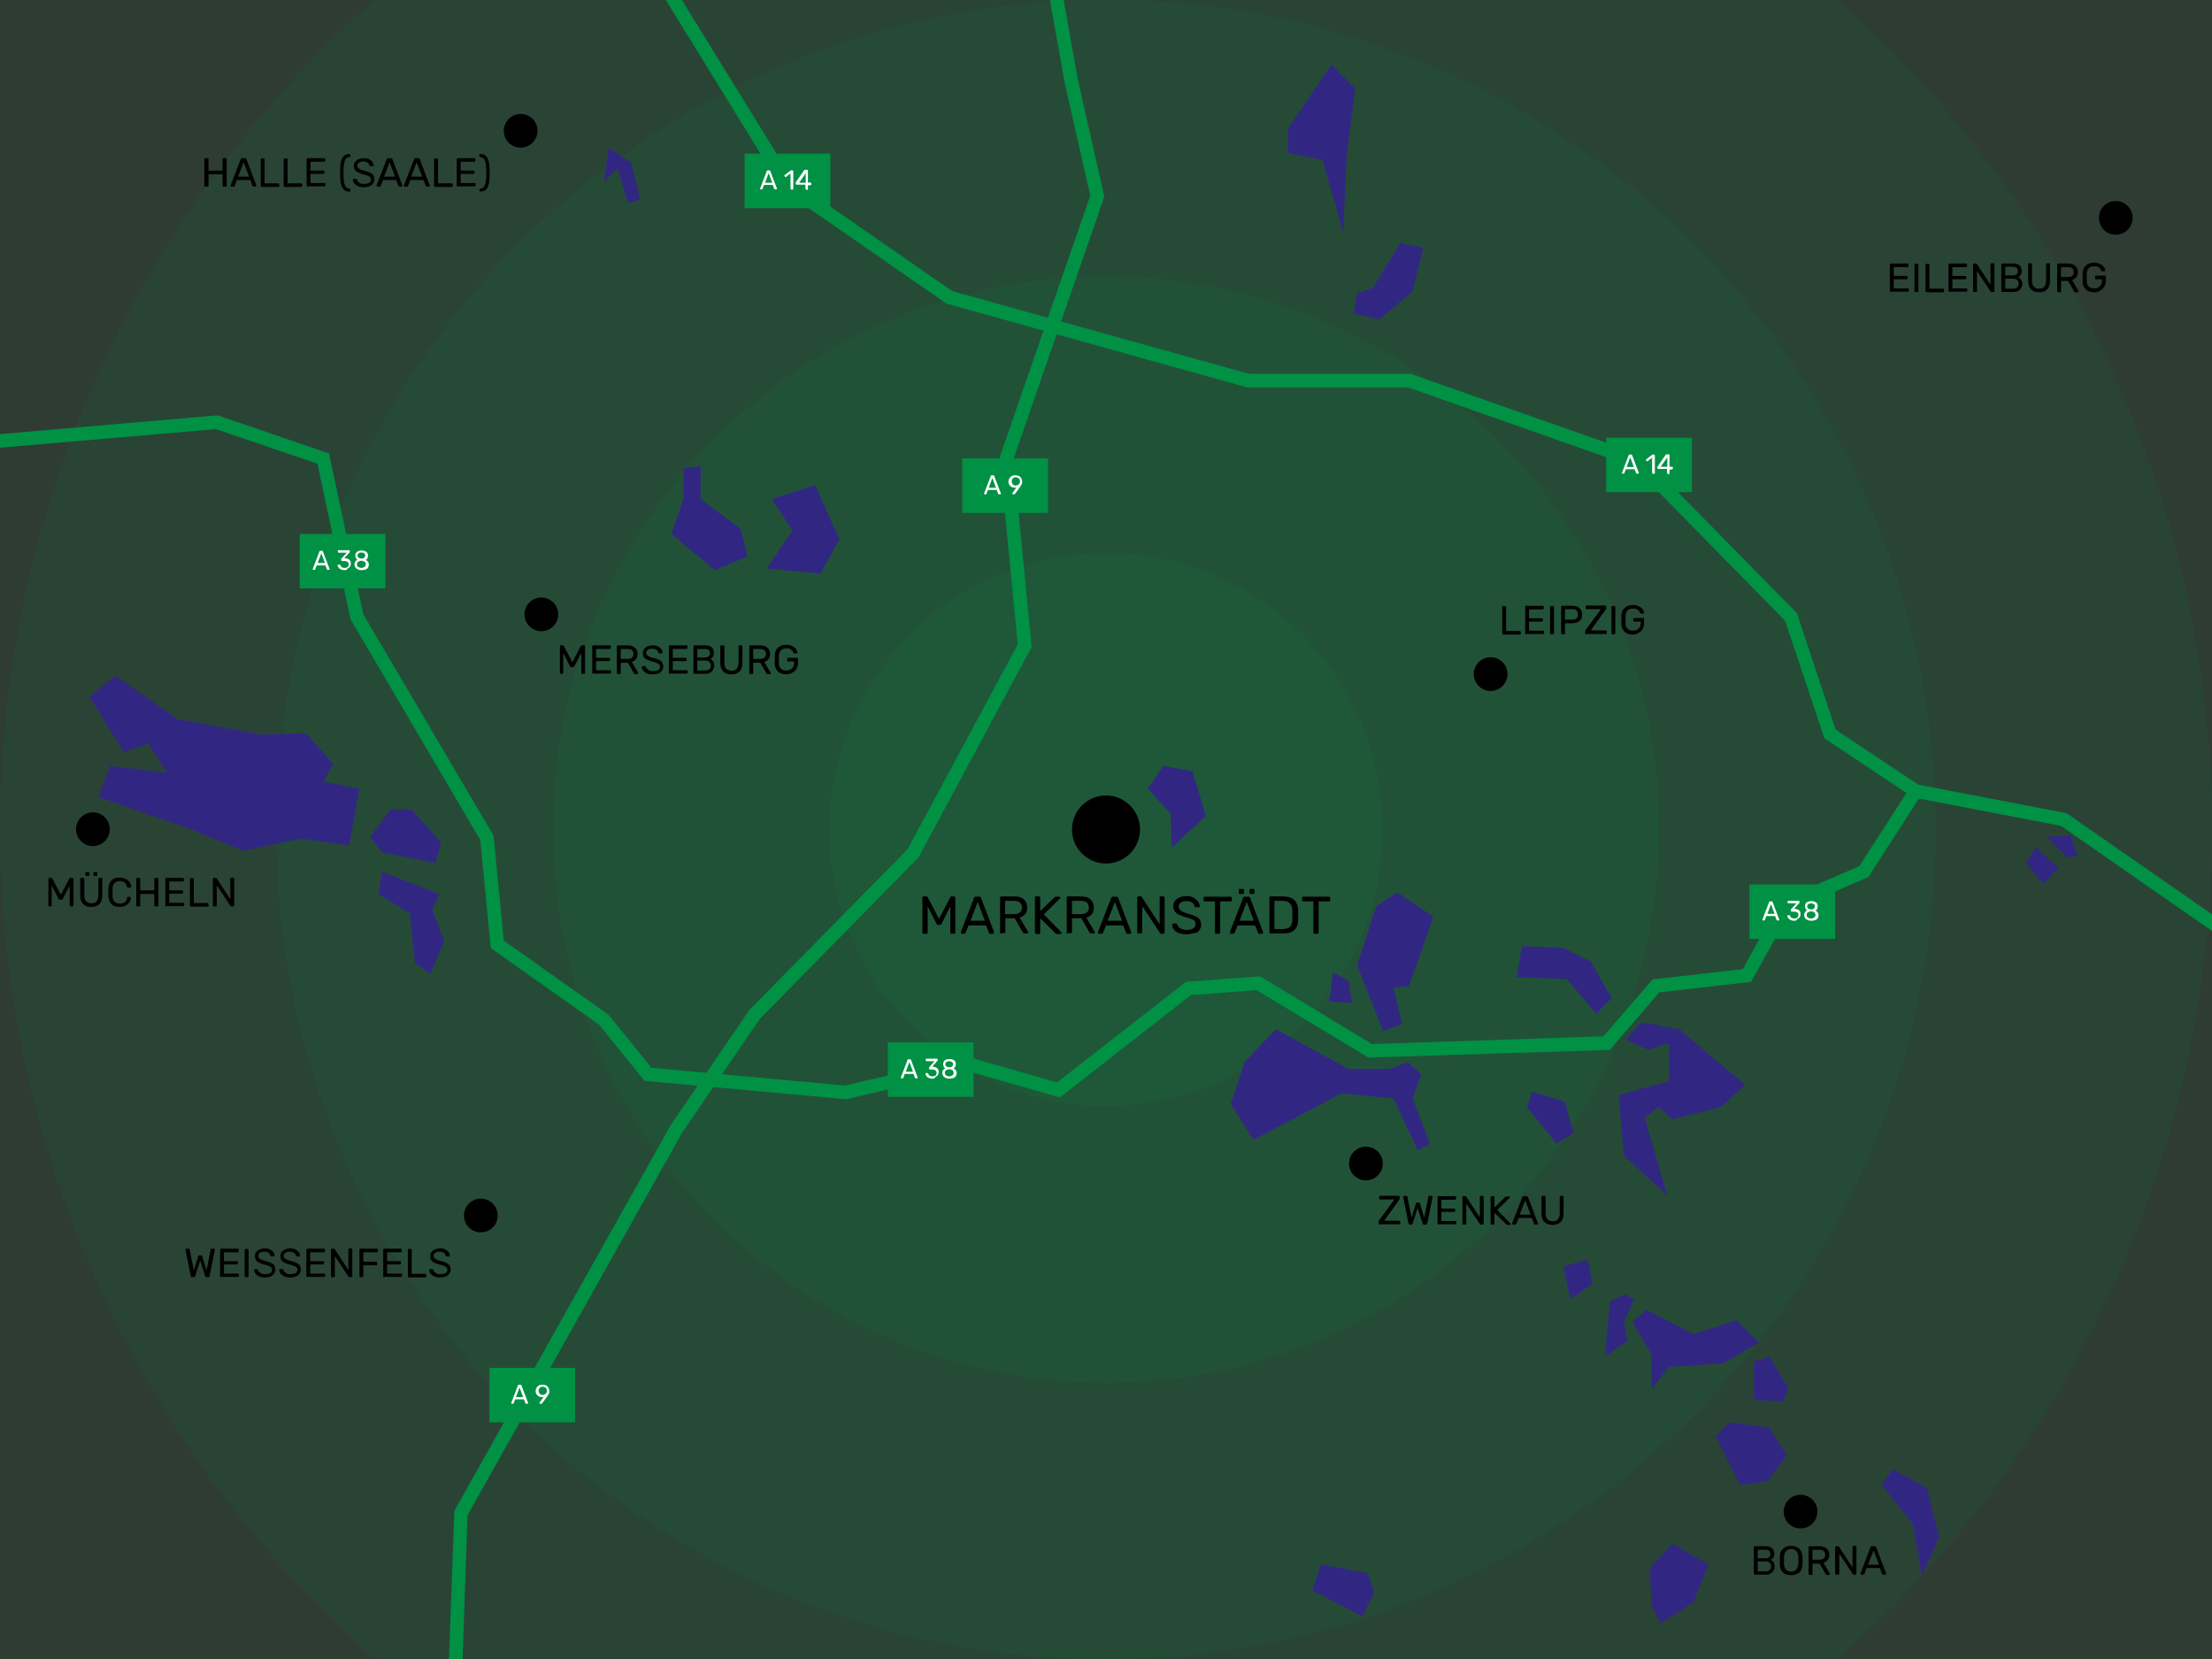 <?xml version="1.0" encoding="utf-8"?>
<!-- Generator: Adobe Illustrator 26.0.1, SVG Export Plug-In . SVG Version: 6.00 Build 0)  -->
<svg version="1.1" xmlns="http://www.w3.org/2000/svg" xmlns:xlink="http://www.w3.org/1999/xlink" x="0px" y="0px"
	 viewBox="0 0 800 600" style="enable-background:new 0 0 800 600;" xml:space="preserve">
<rect x="0" y="0" width="800" height="600" fill="#333333" stroke="none"/>
<style type="text/css">
	.st0{opacity:0.1;fill:#009144;}
	.st1{fill:#312783;}
	.st2{fill:#009144;}
	.st3{fill:#FFFFFF;}
</style>
<g id="Ebene_1">
	<circle class="st0" cx="400" cy="300" r="100"/>
	<circle class="st0" cx="400" cy="300" r="200"/>
	<circle class="st0" cx="400" cy="300" r="300"/>
	<circle class="st0" cx="400" cy="300" r="400"/>
	<circle class="st0" cx="400" cy="300" r="500"/>
</g>
<g id="Ebene_2">
	<circle cx="400" cy="300" r="12.3"/>
	<circle cx="539.1" cy="243.8" r="6.1"/>
	<circle cx="188.3" cy="47.3" r="6.1"/>
	<circle cx="195.8" cy="222.2" r="6.1"/>
	<circle cx="651.2" cy="546.7" r="6.1"/>
	<circle cx="173.9" cy="439.6" r="6.1"/>
	<circle cx="765.2" cy="78.8" r="6.1"/>
	<circle cx="494" cy="420.8" r="6.1"/>
	<circle cx="33.6" cy="299.9" r="6.1"/>
	<polygon class="st1" points="32.3,252 41.7,244.4 64.3,260.1 95,265.7 110.6,265.1 120.6,276.4 116.9,282.7 130,285.2 126.3,305.8 
		108.7,303.3 88.1,307.7 67.4,299.3 35.5,288.3 39.8,277 60.5,279.5 53.6,268.9 44.8,272 	"/>
	<polygon class="st1" points="242.8,193.1 247.2,180.5 247.2,169.3 253.4,168.6 253.4,180.5 267.8,191.2 270.4,201.2 258.5,206.2 	
		"/>
	<polygon class="st1" points="277.2,205.6 296.7,207.5 303.6,195 294.8,175.5 279.1,180.5 286.6,191.8 	"/>
	<polygon class="st1" points="423.8,306.5 436.1,295.1 431.3,278.9 420.7,277 415.1,285.2 423.3,294.2 	"/>
	<polygon class="st1" points="490.8,349.1 500.2,372.9 507.1,370.3 504,357.2 509.6,356.6 513.4,345.9 518.4,331.5 505.3,322.7 
		497.7,327.8 	"/>
	<polygon class="st1" points="461.4,372.2 487.7,386.6 502.7,386.6 509,384.1 514,388.5 510.9,397.3 517.2,413.6 512.8,416.1 
		504,397.3 485.2,395.4 453.3,412.3 445.1,399.2 450.1,384.1 	"/>
	<polygon class="st1" points="550.4,342.2 548.5,353.4 566.6,354.1 577.3,366.6 582.9,361 575.4,347.8 565.4,342.8 	"/>
	<polygon class="st1" points="596.1,379.7 603.6,377.2 603.6,391 585.4,396 587.3,418 603,432.4 594.8,404.2 599.8,400.4 
		604.9,404.8 622.4,400.4 631.2,392.3 619.9,382.9 607.4,372.2 593.6,369.7 587.9,376 	"/>
	<polygon class="st1" points="595.5,473.7 612.4,482.5 628,477.5 636.2,485.6 623,493.1 603.6,494.4 597.3,502.5 597.3,490 
		590.4,478.1 	"/>
	<polygon class="st1" points="618,565.8 604.9,558.3 596.7,567 597.3,580.8 600.5,587.1 612.4,579.6 	"/>
	<polygon class="st1" points="634.3,506.3 634.3,492.5 639.9,490.6 646.8,501.9 644.9,506.9 	"/>
	<polygon class="st1" points="625.5,514.4 639.9,516.3 646.2,526.3 639.3,535.7 629.3,537 620.5,519.4 	"/>
	<polygon class="st1" points="680.6,537 684.4,531.3 696.9,538.2 701.3,555.8 695.1,570.2 691.9,551.4 	"/>
	<polygon class="st1" points="494.6,568.9 497.1,575.8 492.7,584.6 474.6,575.2 477.7,565.8 	"/>
	<polygon class="st1" points="574.2,455.5 576,464.3 567.9,469.9 565.4,458 	"/>
	<polygon class="st1" points="582.3,470.6 587.9,468.1 591.1,469.9 587.3,478.1 588.6,485 580.4,490.6 	"/>
	<polygon class="st1" points="554.1,394.8 566,398.5 569.1,409.8 562.9,413.6 552.2,400.4 	"/>
	<polygon class="st1" points="133.8,302.7 138.2,308.3 157.6,312.1 159.5,304.6 148.8,292.7 141.3,292.7 	"/>
	<polygon class="st1" points="138.2,315.2 158.9,323.4 156.3,329 160.7,340.3 155.7,352.2 150.1,348.4 148.2,330.3 136.9,323.4 	"/>
	<polygon class="st1" points="489,362.8 487.7,354.7 482.1,351.6 480.8,362.2 	"/>
	<polygon class="st1" points="481.5,23.3 490.2,32.1 487.1,55.3 485.8,84.1 478.3,57.8 465.8,55.3 465.8,46.5 	"/>
	<polygon class="st1" points="506.5,87.8 514.7,89.7 510.9,105.4 499,115.4 489.6,113.5 490.8,106 496.5,104.1 	"/>
	<polygon class="st1" points="218.4,65.9 223.4,60.9 227.1,73.4 231.5,72.2 228.4,59 220.2,53.4 	"/>
	<polygon class="st1" points="736.4,306.5 744.5,314 738.9,319.6 732.6,312.1 	"/>
	<polygon class="st1" points="740.2,302.7 747.7,310.2 751.4,309.6 748.9,302.1 	"/>
	<polygon class="st2" points="147.4,676 142.8,674.2 161.4,627.6 164.3,546.6 164.5,546.1 242.6,406.9 271,365.3 271.1,365.2 
		328.2,307.2 368.1,233 361.5,165.5 394.3,70.8 385.1,30.1 366.3,-75.2 371.1,-76.1 389.9,29.2 399.4,71.1 366.5,166.1 373.1,234 
		332.2,310.1 331.9,310.4 274.8,368.5 246.8,409.5 169.1,548 166.3,628.6 	"/>
	<polygon class="st2" points="844.4,367.6 745.4,298.7 691.9,288.4 659.8,267 645.6,224.5 591,168.9 509.2,140.1 451,140.1 
		342.3,109.8 283.3,68.9 283,68.5 195.6,-73.4 199.8,-76 286.9,65.4 344.4,105.3 451.7,135.2 510.1,135.2 593.7,164.6 649.9,221.8 
		663.9,263.9 693.8,283.8 747.4,294.1 845.7,362.5 897.4,356.9 898,361.8 	"/>
	<polygon class="st2" points="305.9,397.6 305.5,397.5 233.1,390.9 216.7,370.6 177.5,342.9 173.7,303.8 126.8,224 114.8,167.7 
		78.1,155.2 -31,164.6 -102,135.2 -100.2,130.7 -30.2,159.6 78.7,150.2 119,164 131.4,222.2 178.5,302.2 182.2,340.2 220.1,367 
		235.6,386.2 305.6,392.6 350,382.2 382.3,391.5 428.9,355.1 455.7,353.1 496.2,377.6 579.9,374.8 597.7,354.2 630.3,350.5 
		644.1,325.5 672.4,313.3 690.8,284.8 694.9,287.4 675.7,317.2 647.6,329.4 633.3,355.1 600.1,358.9 582.2,379.7 494.9,382.5 
		454.5,358.1 430.7,359.9 383.3,396.9 349.8,387.3 	"/>
	<g>
		<rect x="108.4" y="193.1" class="st2" width="31" height="19.7"/>
		<g>
			<path class="st3" d="M113.3,206.1c-0.1,0-0.1,0-0.1-0.1c0,0-0.1-0.1-0.1-0.1c0,0,0-0.1,0-0.1l2.4-6.3c0-0.1,0.1-0.1,0.1-0.2
				c0,0,0.1-0.1,0.2-0.1h0.7c0.1,0,0.2,0,0.2,0.1c0,0,0.1,0.1,0.1,0.2l2.4,6.3c0,0,0,0.1,0,0.1c0,0.1,0,0.1-0.1,0.1
				c0,0-0.1,0.1-0.1,0.1h-0.5c-0.1,0-0.1,0-0.2-0.1c0,0-0.1-0.1-0.1-0.1l-0.5-1.4h-3.2l-0.5,1.4c0,0,0,0.1-0.1,0.1
				c0,0-0.1,0.1-0.2,0.1H113.3z M114.9,203.6h2.6l-1.3-3.5L114.9,203.6z"/>
			<path class="st3" d="M124.6,206.2c-0.5,0-1-0.1-1.4-0.3c-0.4-0.2-0.6-0.4-0.8-0.7c-0.2-0.3-0.3-0.5-0.3-0.8
				c0-0.1,0.1-0.2,0.2-0.2h0.5c0.1,0,0.1,0,0.2,0c0,0,0.1,0.1,0.1,0.2c0.1,0.2,0.2,0.4,0.3,0.6c0.2,0.1,0.3,0.2,0.6,0.3
				s0.4,0.1,0.6,0.1c0.5,0,0.8-0.1,1.1-0.3c0.3-0.2,0.4-0.5,0.4-1c0-0.4-0.1-0.7-0.4-0.9s-0.6-0.3-1.1-0.3h-0.9
				c-0.1,0-0.1,0-0.2-0.1c0,0-0.1-0.1-0.1-0.2v-0.3c0-0.1,0-0.1,0-0.2c0,0,0-0.1,0.1-0.1l1.9-2.1h-2.9c-0.1,0-0.1,0-0.2-0.1
				c0,0-0.1-0.1-0.1-0.2v-0.4c0-0.2,0.1-0.2,0.2-0.2h3.9c0.2,0,0.2,0.1,0.2,0.2v0.4c0,0,0,0.1,0,0.1c0,0,0,0.1-0.1,0.1l-1.9,2.1
				l0.2,0c0.6,0,1.2,0.2,1.6,0.5c0.4,0.3,0.6,0.8,0.6,1.4c0,0.4-0.1,0.8-0.3,1.1c-0.2,0.3-0.5,0.5-0.9,0.7
				C125.5,206.1,125.1,206.2,124.6,206.2z"/>
			<path class="st3" d="M130.7,206.2c-0.5,0-1-0.1-1.3-0.3c-0.4-0.2-0.7-0.4-0.9-0.7c-0.2-0.3-0.3-0.7-0.3-1.1c0-0.4,0.1-0.7,0.3-1
				c0.2-0.3,0.4-0.5,0.8-0.7c-0.3-0.1-0.5-0.3-0.6-0.6c-0.1-0.2-0.2-0.5-0.2-0.9c0-0.4,0.1-0.7,0.3-1c0.2-0.3,0.5-0.5,0.8-0.6
				c0.3-0.1,0.8-0.2,1.2-0.2c0.7,0,1.3,0.2,1.7,0.5c0.4,0.3,0.6,0.8,0.6,1.4c0,0.3-0.1,0.6-0.2,0.9s-0.3,0.4-0.6,0.6
				c0.3,0.2,0.6,0.4,0.8,0.7c0.2,0.3,0.3,0.6,0.3,1c0,0.4-0.1,0.8-0.3,1.1c-0.2,0.3-0.5,0.5-0.9,0.7
				C131.6,206.1,131.2,206.2,130.7,206.2z M130.7,205.4c0.3,0,0.6-0.1,0.8-0.2c0.2-0.1,0.4-0.3,0.6-0.4c0.1-0.2,0.2-0.4,0.2-0.7
				c0-0.3-0.1-0.5-0.2-0.7c-0.1-0.2-0.3-0.3-0.6-0.4c-0.2-0.1-0.5-0.2-0.8-0.2c-0.3,0-0.6,0.1-0.8,0.2c-0.2,0.1-0.4,0.2-0.6,0.4
				c-0.1,0.2-0.2,0.4-0.2,0.7c0,0.3,0.1,0.5,0.2,0.7c0.1,0.2,0.3,0.3,0.6,0.4C130.1,205.3,130.4,205.4,130.7,205.4z M130.7,202
				c0.2,0,0.5,0,0.7-0.1c0.2-0.1,0.4-0.2,0.5-0.4c0.1-0.2,0.2-0.4,0.2-0.6c0-0.3-0.1-0.6-0.4-0.8c-0.3-0.2-0.6-0.3-1-0.3
				c-0.4,0-0.7,0.1-1,0.3c-0.3,0.2-0.4,0.5-0.4,0.8c0,0.3,0.1,0.6,0.4,0.8C129.9,201.9,130.3,202,130.7,202z"/>
		</g>
	</g>
	<g>
		<rect x="632.7" y="319.9" class="st2" width="31" height="19.7"/>
		<g>
			<path class="st3" d="M637.6,332.9c-0.1,0-0.1,0-0.1-0.1c0,0-0.1-0.1-0.1-0.1c0,0,0-0.1,0-0.1l2.4-6.3c0-0.1,0.1-0.1,0.1-0.2
				c0,0,0.1-0.1,0.2-0.1h0.7c0.1,0,0.2,0,0.2,0.1c0,0,0.1,0.1,0.1,0.2l2.4,6.3c0,0,0,0.1,0,0.1c0,0.1,0,0.1-0.1,0.1
				c0,0-0.1,0.1-0.1,0.1h-0.5c-0.1,0-0.1,0-0.2-0.1c0,0-0.1-0.1-0.1-0.1l-0.5-1.4h-3.2l-0.5,1.4c0,0,0,0.1-0.1,0.1
				c0,0-0.1,0.1-0.2,0.1H637.6z M639.2,330.5h2.6l-1.3-3.5L639.2,330.5z"/>
			<path class="st3" d="M648.9,333c-0.5,0-1-0.1-1.4-0.3c-0.4-0.2-0.6-0.4-0.8-0.7c-0.2-0.3-0.3-0.5-0.3-0.8c0-0.1,0.1-0.2,0.2-0.2
				h0.5c0.1,0,0.1,0,0.2,0c0,0,0.1,0.1,0.1,0.2c0.1,0.2,0.2,0.4,0.3,0.6c0.2,0.1,0.3,0.2,0.6,0.3c0.2,0,0.4,0.1,0.6,0.1
				c0.5,0,0.8-0.1,1.1-0.3c0.3-0.2,0.4-0.5,0.4-1c0-0.4-0.1-0.7-0.4-0.9c-0.3-0.2-0.6-0.3-1.1-0.3H648c-0.1,0-0.1,0-0.2-0.1
				c0,0-0.1-0.1-0.1-0.2v-0.3c0-0.1,0-0.1,0-0.2c0,0,0-0.1,0.1-0.1l1.9-2.1h-2.9c-0.1,0-0.1,0-0.2-0.1c0,0-0.1-0.1-0.1-0.2v-0.4
				c0-0.2,0.1-0.2,0.2-0.2h3.9c0.2,0,0.2,0.1,0.2,0.2v0.4c0,0,0,0.1,0,0.1c0,0,0,0.1-0.1,0.1l-1.9,2.1l0.2,0c0.6,0,1.2,0.2,1.6,0.5
				c0.4,0.3,0.6,0.8,0.6,1.4c0,0.4-0.1,0.8-0.3,1.1c-0.2,0.3-0.5,0.5-0.9,0.7C649.8,332.9,649.4,333,648.9,333z"/>
			<path class="st3" d="M655,333c-0.5,0-1-0.1-1.3-0.3c-0.4-0.2-0.7-0.4-0.9-0.7c-0.2-0.3-0.3-0.7-0.3-1.1c0-0.4,0.1-0.7,0.3-1
				c0.2-0.3,0.4-0.5,0.8-0.7c-0.3-0.1-0.5-0.3-0.6-0.6s-0.2-0.5-0.2-0.9c0-0.4,0.1-0.7,0.3-1c0.2-0.3,0.5-0.5,0.8-0.6
				c0.3-0.1,0.8-0.2,1.2-0.2c0.7,0,1.3,0.2,1.7,0.5c0.4,0.3,0.6,0.8,0.6,1.4c0,0.3-0.1,0.6-0.2,0.9s-0.3,0.4-0.6,0.6
				c0.3,0.2,0.6,0.4,0.8,0.7c0.2,0.3,0.3,0.6,0.3,1c0,0.4-0.1,0.8-0.3,1.1s-0.5,0.5-0.9,0.7C655.9,332.9,655.5,333,655,333z
				 M655,332.2c0.3,0,0.6-0.1,0.8-0.2c0.2-0.1,0.4-0.3,0.6-0.4c0.1-0.2,0.2-0.4,0.2-0.7c0-0.3-0.1-0.5-0.2-0.7
				c-0.1-0.2-0.3-0.3-0.6-0.4c-0.2-0.1-0.5-0.2-0.8-0.2c-0.3,0-0.6,0.1-0.8,0.2c-0.2,0.1-0.4,0.2-0.6,0.4c-0.1,0.2-0.2,0.4-0.2,0.7
				c0,0.3,0.1,0.5,0.2,0.7c0.1,0.2,0.3,0.3,0.6,0.4C654.4,332.2,654.7,332.2,655,332.2z M655,328.9c0.2,0,0.5,0,0.7-0.1
				c0.2-0.1,0.4-0.2,0.5-0.4c0.1-0.2,0.2-0.4,0.2-0.6c0-0.3-0.1-0.6-0.4-0.8c-0.3-0.2-0.6-0.3-1-0.3c-0.4,0-0.7,0.1-1,0.3
				c-0.3,0.2-0.4,0.5-0.4,0.8c0,0.3,0.1,0.6,0.4,0.8C654.2,328.8,654.6,328.9,655,328.9z"/>
		</g>
	</g>
	<g>
		<rect x="321.1" y="377" class="st2" width="31" height="19.7"/>
		<g>
			<path class="st3" d="M326,390c-0.1,0-0.1,0-0.1-0.1c0,0-0.1-0.1-0.1-0.1c0,0,0-0.1,0-0.1l2.4-6.3c0-0.1,0.1-0.1,0.1-0.2
				c0,0,0.1-0.1,0.2-0.1h0.7c0.1,0,0.2,0,0.2,0.1c0,0,0.1,0.1,0.1,0.2l2.4,6.3c0,0,0,0.1,0,0.1c0,0.1,0,0.1-0.1,0.1
				c0,0-0.1,0.1-0.1,0.1h-0.5c-0.1,0-0.1,0-0.2-0.1c0,0-0.1-0.1-0.1-0.1l-0.5-1.4h-3.2l-0.5,1.4c0,0,0,0.1-0.1,0.1
				c0,0-0.1,0.1-0.2,0.1H326z M327.6,387.6h2.6l-1.3-3.5L327.6,387.6z"/>
			<path class="st3" d="M337.2,390.1c-0.5,0-1-0.1-1.4-0.3c-0.4-0.2-0.6-0.4-0.8-0.7c-0.2-0.3-0.3-0.5-0.3-0.8
				c0-0.1,0.1-0.2,0.2-0.2h0.5c0.1,0,0.1,0,0.2,0c0,0,0.1,0.1,0.1,0.2c0.1,0.2,0.2,0.4,0.3,0.6c0.2,0.1,0.3,0.2,0.6,0.3
				c0.2,0,0.4,0.1,0.6,0.1c0.5,0,0.8-0.1,1.1-0.3c0.3-0.2,0.4-0.5,0.4-1c0-0.4-0.1-0.7-0.4-0.9s-0.6-0.3-1.1-0.3h-0.9
				c-0.1,0-0.1,0-0.2-0.1c0,0-0.1-0.1-0.1-0.2v-0.3c0-0.1,0-0.1,0-0.2c0,0,0-0.1,0.1-0.1l1.9-2.1h-2.9c-0.1,0-0.1,0-0.2-0.1
				c0,0-0.1-0.1-0.1-0.2v-0.4c0-0.2,0.1-0.2,0.2-0.2h3.9c0.2,0,0.2,0.1,0.2,0.2v0.4c0,0,0,0.1,0,0.1c0,0,0,0.1-0.1,0.1l-1.9,2.1
				l0.2,0c0.6,0,1.2,0.2,1.6,0.5c0.4,0.3,0.6,0.8,0.6,1.4c0,0.4-0.1,0.8-0.3,1.1c-0.2,0.3-0.5,0.5-0.9,0.7
				C338.1,390,337.7,390.1,337.2,390.1z"/>
			<path class="st3" d="M343.3,390.1c-0.5,0-1-0.1-1.3-0.3c-0.4-0.2-0.7-0.4-0.9-0.7c-0.2-0.3-0.3-0.7-0.3-1.1c0-0.4,0.1-0.7,0.3-1
				c0.2-0.3,0.4-0.5,0.8-0.7c-0.3-0.1-0.5-0.3-0.6-0.6c-0.1-0.2-0.2-0.5-0.2-0.9c0-0.4,0.1-0.7,0.3-1c0.2-0.3,0.5-0.5,0.8-0.6
				c0.3-0.1,0.8-0.2,1.2-0.2c0.7,0,1.3,0.2,1.7,0.5c0.4,0.3,0.6,0.8,0.6,1.4c0,0.3-0.1,0.6-0.2,0.9c-0.1,0.2-0.3,0.4-0.6,0.6
				c0.3,0.2,0.6,0.4,0.8,0.7c0.2,0.3,0.3,0.6,0.3,1c0,0.4-0.1,0.8-0.3,1.1c-0.2,0.3-0.5,0.5-0.9,0.7
				C344.3,390,343.8,390.1,343.3,390.1z M343.3,389.3c0.3,0,0.6-0.1,0.8-0.2c0.2-0.1,0.4-0.3,0.6-0.4c0.1-0.2,0.2-0.4,0.2-0.7
				c0-0.3-0.1-0.5-0.2-0.7c-0.1-0.2-0.3-0.3-0.6-0.4c-0.2-0.1-0.5-0.2-0.8-0.2c-0.3,0-0.6,0.1-0.8,0.2c-0.2,0.1-0.4,0.2-0.6,0.4
				c-0.1,0.2-0.2,0.4-0.2,0.7c0,0.3,0.1,0.5,0.2,0.7c0.1,0.2,0.3,0.3,0.6,0.4C342.8,389.2,343,389.3,343.3,389.3z M343.3,386
				c0.2,0,0.5,0,0.7-0.1c0.2-0.1,0.4-0.2,0.5-0.4c0.1-0.2,0.2-0.4,0.2-0.6c0-0.3-0.1-0.6-0.4-0.8c-0.3-0.2-0.6-0.3-1-0.3
				c-0.4,0-0.7,0.1-1,0.3c-0.3,0.2-0.4,0.5-0.4,0.8c0,0.3,0.1,0.6,0.4,0.8C342.6,385.9,342.9,386,343.3,386z"/>
		</g>
	</g>
	<g>
		<rect x="580.9" y="158.3" class="st2" width="31" height="19.7"/>
		<g>
			<path class="st3" d="M586.8,171.3c-0.1,0-0.1,0-0.1-0.1s-0.1-0.1-0.1-0.1c0,0,0-0.1,0-0.1l2.4-6.3c0-0.1,0.1-0.1,0.1-0.2
				c0,0,0.1-0.1,0.2-0.1h0.7c0.1,0,0.2,0,0.2,0.1c0,0,0.1,0.1,0.1,0.2l2.4,6.3c0,0,0,0.1,0,0.1c0,0.1,0,0.1-0.1,0.1
				c0,0-0.1,0.1-0.1,0.1H592c-0.1,0-0.1,0-0.2-0.1s-0.1-0.1-0.1-0.1l-0.5-1.4H588l-0.5,1.4c0,0,0,0.1-0.1,0.1s-0.1,0.1-0.2,0.1
				H586.8z M588.3,168.9h2.6l-1.3-3.5L588.3,168.9z"/>
			<path class="st3" d="M597.8,171.3c-0.1,0-0.1,0-0.2-0.1c0,0-0.1-0.1-0.1-0.2v-5.5l-1.6,1.3c-0.1,0.1-0.2,0.1-0.3,0l-0.3-0.3
				c0-0.1-0.1-0.1,0-0.2c0-0.1,0-0.1,0.1-0.2l2.1-1.6c0,0,0.1,0,0.1-0.1c0,0,0.1,0,0.1,0h0.5c0.1,0,0.1,0,0.2,0.1
				c0,0,0.1,0.1,0.1,0.2v6.4c0,0.1,0,0.1-0.1,0.2c0,0-0.1,0.1-0.2,0.1H597.8z"/>
			<path class="st3" d="M603.2,171.3c-0.1,0-0.1,0-0.2-0.1c0,0-0.1-0.1-0.1-0.2v-1.4h-3.2c-0.1,0-0.1,0-0.2-0.1c0,0-0.1-0.1-0.1-0.2
				V169c0,0,0-0.1,0-0.1c0-0.1,0-0.1,0.1-0.2l2.9-4.2c0.1-0.1,0.2-0.2,0.4-0.2h0.7c0.1,0,0.1,0,0.2,0.1c0,0,0.1,0.1,0.1,0.2v4.2h0.9
				c0.1,0,0.1,0,0.2,0.1c0,0,0.1,0.1,0.1,0.2v0.4c0,0.1,0,0.1-0.1,0.2c0,0-0.1,0.1-0.2,0.1h-0.9v1.4c0,0.1,0,0.1-0.1,0.2
				c0,0-0.1,0.1-0.2,0.1H603.2z M600.6,168.8h2.4v-3.4L600.6,168.8z"/>
		</g>
	</g>
	<g>
		<rect x="269.3" y="55.6" class="st2" width="31" height="19.7"/>
		<g>
			<path class="st3" d="M275.1,68.5c-0.1,0-0.1,0-0.1-0.1c0,0-0.1-0.1-0.1-0.1c0,0,0-0.1,0-0.1l2.4-6.3c0-0.1,0.1-0.1,0.1-0.2
				c0,0,0.1-0.1,0.2-0.1h0.7c0.1,0,0.2,0,0.2,0.1c0,0,0.1,0.1,0.1,0.2l2.4,6.3c0,0,0,0.1,0,0.1c0,0.1,0,0.1-0.1,0.1
				c0,0-0.1,0.1-0.1,0.1h-0.5c-0.1,0-0.1,0-0.2-0.1c0,0-0.1-0.1-0.1-0.1l-0.5-1.4h-3.2l-0.5,1.4c0,0,0,0.1-0.1,0.1
				c0,0-0.1,0.1-0.2,0.1H275.1z M276.7,66.1h2.6l-1.3-3.5L276.7,66.1z"/>
			<path class="st3" d="M286.2,68.5c-0.1,0-0.1,0-0.2-0.1c0,0-0.1-0.1-0.1-0.2v-5.5l-1.6,1.3c-0.1,0.1-0.2,0.1-0.3,0l-0.3-0.3
				c0-0.1-0.1-0.1,0-0.2c0-0.1,0-0.1,0.1-0.2l2.1-1.6c0,0,0.1,0,0.1-0.1c0,0,0.1,0,0.1,0h0.5c0.1,0,0.1,0,0.2,0.1
				c0,0,0.1,0.1,0.1,0.2v6.4c0,0.1,0,0.1-0.1,0.2c0,0-0.1,0.1-0.2,0.1H286.2z"/>
			<path class="st3" d="M291.6,68.5c-0.1,0-0.1,0-0.2-0.1c0,0-0.1-0.1-0.1-0.2v-1.4h-3.2c-0.1,0-0.1,0-0.2-0.1c0,0-0.1-0.1-0.1-0.2
				v-0.4c0,0,0-0.1,0-0.1c0-0.1,0-0.1,0.1-0.2l2.9-4.2c0.1-0.1,0.2-0.2,0.4-0.2h0.7c0.1,0,0.1,0,0.2,0.1c0,0,0.1,0.1,0.1,0.2V66h0.9
				c0.1,0,0.1,0,0.2,0.1c0,0,0.1,0.1,0.1,0.2v0.4c0,0.1,0,0.1-0.1,0.2c0,0-0.1,0.1-0.2,0.1h-0.9v1.4c0,0.1,0,0.1-0.1,0.2
				c0,0-0.1,0.1-0.2,0.1H291.6z M289,66.1h2.4v-3.4L289,66.1z"/>
		</g>
	</g>
	<g>
		<rect x="177" y="494.7" class="st2" width="31" height="19.7"/>
		<g>
			<path class="st3" d="M185.1,507.7c-0.1,0-0.1,0-0.1-0.1c0,0-0.1-0.1-0.1-0.1c0,0,0-0.1,0-0.1l2.4-6.3c0-0.1,0.1-0.1,0.1-0.2
				s0.1-0.1,0.2-0.1h0.7c0.1,0,0.2,0,0.2,0.1c0,0,0.1,0.1,0.1,0.2l2.4,6.3c0,0,0,0.1,0,0.1c0,0.1,0,0.1-0.1,0.1c0,0-0.1,0.1-0.1,0.1
				h-0.5c-0.1,0-0.1,0-0.2-0.1c0,0-0.1-0.1-0.1-0.1l-0.5-1.4h-3.2l-0.5,1.4c0,0,0,0.1-0.1,0.1c0,0-0.1,0.1-0.2,0.1H185.1z
				 M186.6,505.3h2.6l-1.3-3.5L186.6,505.3z"/>
			<path class="st3" d="M195.3,507.7c-0.1,0-0.1,0-0.1-0.1c0,0-0.1-0.1-0.1-0.2c0,0,0-0.1,0-0.1c0,0,0,0,0,0l1.5-2.1
				c-0.2,0-0.3,0.1-0.5,0.1c-0.5,0-0.9-0.1-1.3-0.3c-0.3-0.2-0.6-0.5-0.8-0.8c-0.2-0.3-0.3-0.7-0.3-1.1c0-0.4,0.1-0.7,0.3-1.1
				c0.2-0.4,0.5-0.6,0.8-0.9c0.4-0.2,0.8-0.3,1.4-0.3c0.5,0,1,0.1,1.4,0.3c0.4,0.2,0.6,0.5,0.8,0.9s0.3,0.7,0.3,1.1
				c0,0.3,0,0.5-0.1,0.7c-0.1,0.2-0.2,0.4-0.3,0.6c-0.1,0.2-0.2,0.3-0.3,0.5l-1.9,2.6c0,0-0.1,0.1-0.1,0.1c0,0-0.1,0.1-0.2,0.1
				H195.3z M196.2,504.5c0.3,0,0.5-0.1,0.8-0.2c0.2-0.1,0.4-0.3,0.6-0.5c0.1-0.2,0.2-0.5,0.2-0.8c0-0.3-0.1-0.6-0.2-0.8
				c-0.1-0.2-0.3-0.4-0.6-0.5c-0.2-0.1-0.5-0.2-0.8-0.2c-0.3,0-0.5,0.1-0.7,0.2c-0.2,0.1-0.4,0.3-0.5,0.5c-0.1,0.2-0.2,0.5-0.2,0.8
				c0,0.3,0.1,0.6,0.2,0.8c0.1,0.2,0.3,0.4,0.5,0.5C195.7,504.4,196,504.5,196.2,504.5z"/>
		</g>
	</g>
	<g>
		<rect x="348" y="165.8" class="st2" width="31" height="19.7"/>
		<g>
			<path class="st3" d="M356.1,178.8c-0.1,0-0.1,0-0.1-0.1c0,0-0.1-0.1-0.1-0.1c0,0,0-0.1,0-0.1l2.4-6.3c0-0.1,0.1-0.1,0.1-0.2
				c0,0,0.1-0.1,0.2-0.1h0.7c0.1,0,0.2,0,0.2,0.1c0,0,0.1,0.1,0.1,0.2l2.4,6.3c0,0,0,0.1,0,0.1c0,0.1,0,0.1-0.1,0.1
				c0,0-0.1,0.1-0.1,0.1h-0.5c-0.1,0-0.1,0-0.2-0.1c0,0-0.1-0.1-0.1-0.1l-0.5-1.4h-3.2l-0.5,1.4c0,0,0,0.1-0.1,0.1
				c0,0-0.1,0.1-0.2,0.1H356.1z M357.6,176.4h2.6l-1.3-3.5L357.6,176.4z"/>
			<path class="st3" d="M366.3,178.8c-0.1,0-0.1,0-0.1-0.1c0,0-0.1-0.1-0.1-0.2c0,0,0-0.1,0-0.1c0,0,0,0,0,0l1.5-2.1
				c-0.2,0-0.3,0.1-0.5,0.1c-0.5,0-0.9-0.1-1.3-0.3c-0.3-0.2-0.6-0.5-0.8-0.8c-0.2-0.3-0.3-0.7-0.3-1.1c0-0.4,0.1-0.7,0.3-1.1
				c0.2-0.4,0.5-0.6,0.8-0.9c0.4-0.2,0.8-0.3,1.4-0.3c0.5,0,1,0.1,1.4,0.3c0.4,0.2,0.6,0.5,0.8,0.9c0.2,0.4,0.3,0.7,0.3,1.1
				c0,0.3,0,0.5-0.1,0.7c-0.1,0.2-0.2,0.4-0.3,0.6c-0.1,0.2-0.2,0.3-0.3,0.5l-1.9,2.6c0,0-0.1,0.1-0.1,0.1c0,0-0.1,0.1-0.2,0.1
				H366.3z M367.3,175.6c0.3,0,0.5-0.1,0.8-0.2c0.2-0.1,0.4-0.3,0.6-0.5c0.1-0.2,0.2-0.5,0.2-0.8c0-0.3-0.1-0.6-0.2-0.8
				c-0.1-0.2-0.3-0.4-0.6-0.5c-0.2-0.1-0.5-0.2-0.8-0.2c-0.3,0-0.5,0.1-0.7,0.2c-0.2,0.1-0.4,0.3-0.5,0.5c-0.1,0.2-0.2,0.5-0.2,0.8
				c0,0.3,0.1,0.6,0.2,0.8c0.1,0.2,0.3,0.4,0.5,0.5C366.7,175.6,367,175.6,367.3,175.6z"/>
		</g>
	</g>
	<g>
		<path d="M334,337.7c-0.3,0-0.4-0.1-0.4-0.4v-12.6c0-0.3,0.1-0.5,0.4-0.5h1c0.2,0,0.3,0,0.3,0.1c0.1,0.1,0.1,0.1,0.2,0.2l4.1,7.8
			l4.1-7.8c0-0.1,0.1-0.1,0.1-0.2c0.1-0.1,0.2-0.1,0.3-0.1h0.9c0.3,0,0.5,0.2,0.5,0.5v12.6c0,0.3-0.2,0.4-0.5,0.4h-0.9
			c-0.1,0-0.2,0-0.3-0.1c-0.1-0.1-0.1-0.2-0.1-0.3v-9.5l-3.2,6.3c-0.1,0.1-0.1,0.2-0.2,0.3c-0.1,0.1-0.2,0.1-0.4,0.1h-0.6
			c-0.2,0-0.3,0-0.4-0.1c-0.1-0.1-0.2-0.2-0.2-0.3l-3.2-6.3v9.5c0,0.1,0,0.2-0.1,0.3c-0.1,0.1-0.2,0.1-0.3,0.1H334z"/>
		<path d="M347.9,337.7c-0.1,0-0.2,0-0.3-0.1c-0.1-0.1-0.1-0.2-0.1-0.3c0-0.1,0-0.1,0-0.2l4.8-12.4c0-0.1,0.1-0.2,0.2-0.3
			c0.1-0.1,0.2-0.1,0.4-0.1h1.3c0.2,0,0.3,0,0.4,0.1c0.1,0.1,0.2,0.2,0.2,0.3l4.7,12.4c0,0.1,0,0.1,0,0.2c0,0.1,0,0.2-0.1,0.3
			c-0.1,0.1-0.2,0.1-0.3,0.1h-1c-0.2,0-0.3,0-0.3-0.1c-0.1-0.1-0.1-0.1-0.1-0.2l-1.1-2.7h-6.3l-1.1,2.7c0,0.1-0.1,0.1-0.2,0.2
			c-0.1,0.1-0.2,0.1-0.3,0.1H347.9z M351,333h5.2l-2.6-6.8L351,333z"/>
		<path d="M362.1,337.7c-0.1,0-0.2,0-0.3-0.1c-0.1-0.1-0.1-0.2-0.1-0.3v-12.6c0-0.3,0.1-0.5,0.4-0.5h4.7c1.4,0,2.6,0.3,3.4,1
			c0.8,0.7,1.3,1.7,1.3,3c0,1-0.2,1.8-0.7,2.4c-0.5,0.6-1.2,1-2,1.3l3,5.1c0,0.1,0.1,0.1,0.1,0.2c0,0.1,0,0.2-0.1,0.3
			c-0.1,0.1-0.2,0.1-0.3,0.1h-0.9c-0.2,0-0.4-0.1-0.5-0.2c-0.1-0.1-0.2-0.2-0.3-0.4l-2.8-4.9h-3.4v5c0,0.3-0.2,0.4-0.5,0.4H362.1z
			 M363.5,330.6h3.2c1.9,0,2.9-0.8,2.9-2.4c0-1.6-1-2.4-2.9-2.4h-3.2V330.6z"/>
		<path d="M374.7,337.7c-0.1,0-0.2,0-0.3-0.1c-0.1-0.1-0.1-0.2-0.1-0.3v-12.6c0-0.3,0.1-0.5,0.4-0.5h1c0.3,0,0.5,0.2,0.5,0.5v4.8
			l5.1-4.9c0.1-0.1,0.1-0.1,0.3-0.2c0.1-0.1,0.3-0.1,0.5-0.1h1c0.1,0,0.2,0,0.3,0.1c0.1,0.1,0.1,0.2,0.1,0.3c0,0.1,0,0.2-0.1,0.2
			l-5.9,5.8l6.3,6.4c0.1,0.1,0.1,0.2,0.1,0.3s0,0.2-0.1,0.3c-0.1,0.1-0.2,0.1-0.3,0.1h-1.1c-0.2,0-0.4,0-0.5-0.1
			c-0.1-0.1-0.2-0.2-0.2-0.2l-5.5-5.4v5.3c0,0.3-0.2,0.4-0.5,0.4H374.7z"/>
		<path d="M386.2,337.7c-0.1,0-0.2,0-0.3-0.1c-0.1-0.1-0.1-0.2-0.1-0.3v-12.6c0-0.3,0.1-0.5,0.4-0.5h4.7c1.4,0,2.6,0.3,3.4,1
			c0.8,0.7,1.3,1.7,1.3,3c0,1-0.2,1.8-0.7,2.4c-0.5,0.6-1.2,1-2,1.3l3,5.1c0,0.1,0.1,0.1,0.1,0.2c0,0.1,0,0.2-0.1,0.3
			c-0.1,0.1-0.2,0.1-0.3,0.1h-0.9c-0.2,0-0.4-0.1-0.5-0.2c-0.1-0.1-0.2-0.2-0.3-0.4l-2.8-4.9h-3.4v5c0,0.3-0.2,0.4-0.5,0.4H386.2z
			 M387.7,330.6h3.2c1.9,0,2.9-0.8,2.9-2.4c0-1.6-1-2.4-2.9-2.4h-3.2V330.6z"/>
		<path d="M397.5,337.7c-0.1,0-0.2,0-0.3-0.1c-0.1-0.1-0.1-0.2-0.1-0.3c0-0.1,0-0.1,0-0.2l4.8-12.4c0-0.1,0.1-0.2,0.2-0.3
			c0.1-0.1,0.2-0.1,0.4-0.1h1.3c0.2,0,0.3,0,0.4,0.1c0.1,0.1,0.2,0.2,0.2,0.3l4.7,12.4c0,0.1,0,0.1,0,0.2c0,0.1,0,0.2-0.1,0.3
			c-0.1,0.1-0.2,0.1-0.3,0.1h-1c-0.2,0-0.3,0-0.3-0.1c-0.1-0.1-0.1-0.1-0.1-0.2l-1.1-2.7H400l-1.1,2.7c0,0.1-0.1,0.1-0.2,0.2
			c-0.1,0.1-0.2,0.1-0.3,0.1H397.5z M400.6,333h5.2l-2.6-6.8L400.6,333z"/>
		<path d="M411.7,337.7c-0.1,0-0.2,0-0.3-0.1c-0.1-0.1-0.1-0.2-0.1-0.3v-12.6c0-0.3,0.1-0.5,0.4-0.5h0.9c0.2,0,0.3,0,0.3,0.1
			c0.1,0.1,0.1,0.1,0.1,0.2l6.4,9.8v-9.6c0-0.3,0.1-0.5,0.4-0.5h0.9c0.3,0,0.5,0.2,0.5,0.5v12.5c0,0.3-0.1,0.5-0.4,0.5h-0.9
			c-0.1,0-0.2,0-0.3-0.1c-0.1-0.1-0.1-0.1-0.1-0.2l-6.4-9.7v9.5c0,0.3-0.2,0.4-0.5,0.4H411.7z"/>
		<path d="M429,337.9c-1.1,0-2-0.2-2.8-0.5c-0.8-0.3-1.4-0.8-1.7-1.3c-0.4-0.5-0.6-1.1-0.6-1.7c0-0.1,0-0.2,0.1-0.3
			c0.1-0.1,0.2-0.1,0.3-0.1h1c0.1,0,0.2,0,0.3,0.1s0.1,0.2,0.2,0.3c0.1,0.3,0.2,0.6,0.5,0.9c0.2,0.3,0.6,0.5,1.1,0.7
			c0.5,0.2,1,0.3,1.8,0.3c1.1,0,1.9-0.2,2.4-0.6c0.5-0.4,0.8-0.9,0.8-1.6c0-0.4-0.1-0.8-0.4-1.1c-0.3-0.3-0.7-0.5-1.3-0.7
			c-0.6-0.2-1.3-0.5-2.2-0.7c-0.9-0.3-1.7-0.6-2.3-0.9c-0.6-0.3-1.1-0.7-1.4-1.2c-0.3-0.5-0.5-1.1-0.5-1.8c0-0.7,0.2-1.3,0.6-1.8
			c0.4-0.6,0.9-1,1.6-1.3c0.7-0.3,1.6-0.5,2.5-0.5c1.1,0,1.9,0.2,2.7,0.6c0.7,0.4,1.2,0.8,1.6,1.4c0.4,0.5,0.5,1.1,0.6,1.6
			c0,0.1,0,0.2-0.1,0.3c-0.1,0.1-0.2,0.1-0.3,0.1h-1c-0.1,0-0.2,0-0.3-0.1c-0.1-0.1-0.2-0.1-0.2-0.3c-0.1-0.5-0.4-1-0.9-1.3
			c-0.5-0.4-1.2-0.5-2-0.5c-0.8,0-1.5,0.2-2,0.5c-0.5,0.3-0.8,0.8-0.8,1.5c0,0.4,0.1,0.8,0.4,1.1c0.2,0.3,0.6,0.5,1.1,0.8
			c0.5,0.2,1.2,0.5,2.1,0.7c1,0.3,1.9,0.6,2.5,0.9c0.7,0.3,1.1,0.7,1.5,1.2c0.3,0.5,0.5,1.1,0.5,1.8c0,1.2-0.5,2.1-1.4,2.8
			C431.7,337.5,430.5,337.9,429,337.9z"/>
		<path d="M439.8,337.7c-0.1,0-0.2,0-0.3-0.1c-0.1-0.1-0.1-0.2-0.1-0.3v-11.3h-3.7c-0.1,0-0.2,0-0.3-0.1c-0.1-0.1-0.1-0.2-0.1-0.3
			v-0.8c0-0.3,0.1-0.5,0.4-0.5h9.3c0.3,0,0.5,0.2,0.5,0.5v0.8c0,0.3-0.2,0.4-0.5,0.4h-3.7v11.3c0,0.3-0.2,0.4-0.5,0.4H439.8z"/>
		<path d="M445.2,337.7c-0.1,0-0.2,0-0.3-0.1c-0.1-0.1-0.1-0.2-0.1-0.3c0-0.1,0-0.1,0-0.2l4.8-12.4c0-0.1,0.1-0.2,0.2-0.3
			c0.1-0.1,0.2-0.1,0.4-0.1h1.3c0.2,0,0.3,0,0.4,0.1c0.1,0.1,0.2,0.2,0.2,0.3l4.7,12.4c0,0.1,0,0.1,0,0.2c0,0.1,0,0.2-0.1,0.3
			c-0.1,0.1-0.2,0.1-0.3,0.1h-1c-0.2,0-0.3,0-0.3-0.1c-0.1-0.1-0.1-0.1-0.1-0.2l-1.1-2.7h-6.3l-1.1,2.7c0,0.1-0.1,0.1-0.2,0.2
			c-0.1,0.1-0.2,0.1-0.3,0.1H445.2z M448.4,323.3c-0.3,0-0.4-0.1-0.4-0.4v-1c0-0.1,0-0.2,0.1-0.3c0.1-0.1,0.2-0.1,0.3-0.1h1.1
			c0.1,0,0.2,0,0.3,0.1c0.1,0.1,0.1,0.2,0.1,0.3v1c0,0.1,0,0.2-0.1,0.3c-0.1,0.1-0.2,0.1-0.3,0.1H448.4z M448.3,333h5.2l-2.6-6.8
			L448.3,333z M452.3,323.3c-0.3,0-0.4-0.1-0.4-0.4v-1c0-0.1,0-0.2,0.1-0.3c0.1-0.1,0.2-0.1,0.3-0.1h1c0.1,0,0.2,0,0.3,0.1
			c0.1,0.1,0.1,0.2,0.1,0.3v1c0,0.1,0,0.2-0.1,0.3c-0.1,0.1-0.2,0.1-0.3,0.1H452.3z"/>
		<path d="M459.5,337.7c-0.1,0-0.2,0-0.3-0.1c-0.1-0.1-0.1-0.2-0.1-0.3v-12.6c0-0.3,0.1-0.5,0.4-0.5h4.4c1.3,0,2.4,0.2,3.2,0.6
			c0.8,0.4,1.4,1,1.8,1.8c0.4,0.8,0.6,1.7,0.6,2.8c0,0.6,0,1.1,0,1.5c0,0.4,0,0.9,0,1.5c0,1.2-0.2,2.2-0.6,2.9
			c-0.4,0.8-0.9,1.3-1.7,1.7c-0.8,0.4-1.8,0.6-3.1,0.6H459.5z M460.9,336h2.9c1.3,0,2.2-0.3,2.8-0.8c0.5-0.6,0.8-1.5,0.8-2.8
			c0-0.4,0-0.7,0-1c0-0.3,0-0.6,0-0.9c0-0.3,0-0.6,0-1c0-1.2-0.3-2.2-0.9-2.8c-0.6-0.6-1.5-0.9-2.8-0.9h-2.8V336z"/>
		<path d="M475.4,337.7c-0.1,0-0.2,0-0.3-0.1c-0.1-0.1-0.1-0.2-0.1-0.3v-11.3h-3.7c-0.1,0-0.2,0-0.3-0.1c-0.1-0.1-0.1-0.2-0.1-0.3
			v-0.8c0-0.3,0.1-0.5,0.4-0.5h9.3c0.3,0,0.5,0.2,0.5,0.5v0.8c0,0.3-0.2,0.4-0.5,0.4h-3.7v11.3c0,0.3-0.2,0.4-0.5,0.4H475.4z"/>
	</g>
	<g>
		<path d="M543.6,229.4c-0.1,0-0.2,0-0.2-0.1c-0.1-0.1-0.1-0.1-0.1-0.2v-9.6c0-0.1,0-0.2,0.1-0.2c0.1-0.1,0.1-0.1,0.2-0.1h0.8
			c0.1,0,0.2,0,0.2,0.1c0.1,0.1,0.1,0.1,0.1,0.2v8.7h4.9c0.2,0,0.4,0.1,0.4,0.4v0.6c0,0.2-0.1,0.3-0.4,0.3H543.6z"/>
		<path d="M551.9,229.4c-0.1,0-0.2,0-0.2-0.1c-0.1-0.1-0.1-0.1-0.1-0.2v-9.6c0-0.2,0.1-0.4,0.3-0.4h6.1c0.2,0,0.3,0.1,0.3,0.4v0.6
			c0,0.2-0.1,0.3-0.3,0.3h-5v3.2h4.7c0.2,0,0.3,0.1,0.3,0.4v0.5c0,0.2-0.1,0.3-0.3,0.3H553v3.3h5.1c0.2,0,0.3,0.1,0.3,0.3v0.6
			c0,0.2-0.1,0.3-0.3,0.3H551.9z"/>
		<path d="M560.9,229.4c-0.1,0-0.2,0-0.2-0.1c-0.1-0.1-0.1-0.1-0.1-0.2v-9.6c0-0.1,0-0.2,0.1-0.2c0.1-0.1,0.1-0.1,0.2-0.1h0.8
			c0.1,0,0.2,0,0.2,0.1c0.1,0.1,0.1,0.1,0.1,0.2v9.6c0,0.1,0,0.2-0.1,0.2c-0.1,0.1-0.1,0.1-0.2,0.1H560.9z"/>
		<path d="M564.9,229.4c-0.1,0-0.2,0-0.2-0.1c-0.1-0.1-0.1-0.1-0.1-0.2v-9.6c0-0.2,0.1-0.4,0.3-0.4h3.7c1.1,0,2,0.3,2.6,0.8
			c0.6,0.5,1,1.3,1,2.4s-0.3,1.8-1,2.3c-0.6,0.5-1.5,0.8-2.6,0.8H566v3.7c0,0.2-0.1,0.3-0.4,0.3H564.9z M566,224.1h2.5
			c1.5,0,2.2-0.6,2.2-1.9c0-0.6-0.2-1.1-0.5-1.4c-0.4-0.3-0.9-0.5-1.6-0.5H566V224.1z"/>
		<path d="M573.6,229.4c-0.2,0-0.3-0.1-0.3-0.4v-0.6c0-0.1,0-0.3,0.1-0.4c0.1-0.1,0.1-0.2,0.1-0.2l5.5-7.5h-5.2
			c-0.1,0-0.2,0-0.2-0.1c-0.1-0.1-0.1-0.1-0.1-0.2v-0.6c0-0.2,0.1-0.4,0.3-0.4h6.7c0.2,0,0.4,0.1,0.4,0.4v0.6c0,0.1,0,0.2-0.1,0.3
			c0,0.1-0.1,0.2-0.1,0.2l-5.4,7.5h5.4c0.2,0,0.4,0.1,0.4,0.4v0.6c0,0.2-0.1,0.3-0.4,0.3H573.6z"/>
		<path d="M583.1,229.4c-0.1,0-0.2,0-0.2-0.1c-0.1-0.1-0.1-0.1-0.1-0.2v-9.6c0-0.1,0-0.2,0.1-0.2c0.1-0.1,0.1-0.1,0.2-0.1h0.8
			c0.1,0,0.2,0,0.2,0.1c0.1,0.1,0.1,0.1,0.1,0.2v9.6c0,0.1,0,0.2-0.1,0.2c-0.1,0.1-0.1,0.1-0.2,0.1H583.1z"/>
		<path d="M590.5,229.5c-1.3,0-2.3-0.4-3-1.1c-0.7-0.7-1.1-1.7-1.1-2.9c0-0.4,0-0.9,0-1.4c0-0.5,0-0.9,0-1.4c0-1.2,0.4-2.1,1.1-2.8
			c0.7-0.7,1.7-1.1,3-1.1c0.7,0,1.3,0.1,1.8,0.3c0.5,0.2,0.9,0.4,1.3,0.7c0.3,0.3,0.6,0.6,0.7,0.9c0.2,0.3,0.2,0.6,0.3,0.9
			c0,0.1,0,0.2-0.1,0.2c-0.1,0.1-0.1,0.1-0.2,0.1h-0.9c-0.2,0-0.3-0.1-0.3-0.3c-0.1-0.3-0.2-0.5-0.4-0.7c-0.2-0.2-0.5-0.4-0.8-0.6
			c-0.3-0.2-0.8-0.2-1.3-0.2c-0.8,0-1.4,0.2-1.9,0.6c-0.5,0.4-0.7,1.1-0.8,2.1c0,0.9,0,1.7,0,2.6c0,1,0.3,1.7,0.8,2.1
			c0.5,0.4,1.1,0.6,1.9,0.6c0.5,0,1-0.1,1.4-0.3c0.4-0.2,0.7-0.5,1-0.9c0.2-0.4,0.4-0.9,0.4-1.5v-0.6H591c-0.2,0-0.3-0.1-0.3-0.4
			v-0.5c0-0.2,0.1-0.4,0.3-0.4h3.3c0.2,0,0.3,0.1,0.3,0.4v1.4c0,0.8-0.2,1.5-0.5,2.1c-0.3,0.6-0.8,1.1-1.4,1.4
			C592.1,229.3,591.4,229.5,590.5,229.5z"/>
	</g>
	<g>
		<path d="M683.8,105.6c-0.1,0-0.2,0-0.2-0.1c-0.1-0.1-0.1-0.1-0.1-0.2v-9.6c0-0.2,0.1-0.4,0.3-0.4h6.1c0.2,0,0.3,0.1,0.3,0.4v0.6
			c0,0.2-0.1,0.3-0.3,0.3h-5v3.2h4.7c0.2,0,0.3,0.1,0.3,0.4v0.5c0,0.2-0.1,0.3-0.3,0.3h-4.7v3.3h5.1c0.2,0,0.3,0.1,0.3,0.3v0.6
			c0,0.2-0.1,0.3-0.3,0.3H683.8z"/>
		<path d="M692.7,105.6c-0.1,0-0.2,0-0.2-0.1c-0.1-0.1-0.1-0.1-0.1-0.2v-9.6c0-0.1,0-0.2,0.1-0.2c0.1-0.1,0.1-0.1,0.2-0.1h0.8
			c0.1,0,0.2,0,0.2,0.1c0.1,0.1,0.1,0.1,0.1,0.2v9.6c0,0.1,0,0.2-0.1,0.2c-0.1,0.1-0.1,0.1-0.2,0.1H692.7z"/>
		<path d="M696.7,105.6c-0.1,0-0.2,0-0.2-0.1c-0.1-0.1-0.1-0.1-0.1-0.2v-9.6c0-0.1,0-0.2,0.1-0.2c0.1-0.1,0.1-0.1,0.2-0.1h0.8
			c0.1,0,0.2,0,0.2,0.1c0.1,0.1,0.1,0.1,0.1,0.2v8.7h4.9c0.2,0,0.4,0.1,0.4,0.4v0.6c0,0.2-0.1,0.3-0.4,0.3H696.7z"/>
		<path d="M705,105.6c-0.1,0-0.2,0-0.2-0.1c-0.1-0.1-0.1-0.1-0.1-0.2v-9.6c0-0.2,0.1-0.4,0.3-0.4h6.1c0.2,0,0.3,0.1,0.3,0.4v0.6
			c0,0.2-0.1,0.3-0.3,0.3h-5v3.2h4.7c0.2,0,0.3,0.1,0.3,0.4v0.5c0,0.2-0.1,0.3-0.3,0.3h-4.7v3.3h5.1c0.2,0,0.3,0.1,0.3,0.3v0.6
			c0,0.2-0.1,0.3-0.3,0.3H705z"/>
		<path d="M713.9,105.6c-0.1,0-0.2,0-0.2-0.1c-0.1-0.1-0.1-0.1-0.1-0.2v-9.6c0-0.2,0.1-0.4,0.3-0.4h0.7c0.1,0,0.2,0,0.3,0.1
			c0.1,0.1,0.1,0.1,0.1,0.1l4.9,7.5v-7.4c0-0.2,0.1-0.4,0.3-0.4h0.7c0.2,0,0.4,0.1,0.4,0.4v9.6c0,0.2-0.1,0.4-0.3,0.4h-0.7
			c-0.1,0-0.2,0-0.3-0.1c-0.1-0.1-0.1-0.1-0.1-0.1l-4.9-7.4v7.3c0,0.2-0.1,0.3-0.4,0.3H713.9z"/>
		<path d="M724.1,105.6c-0.1,0-0.2,0-0.2-0.1c-0.1-0.1-0.1-0.1-0.1-0.2v-9.6c0-0.2,0.1-0.4,0.3-0.4h4c0.7,0,1.3,0.1,1.8,0.4
			c0.5,0.2,0.8,0.6,1,1c0.2,0.4,0.3,0.9,0.3,1.4c0,0.4-0.1,0.7-0.2,1c-0.1,0.3-0.3,0.5-0.5,0.7s-0.4,0.3-0.6,0.4
			c0.4,0.2,0.7,0.5,1,0.9c0.3,0.4,0.5,0.9,0.5,1.5c0,0.5-0.1,1-0.4,1.5c-0.2,0.5-0.6,0.8-1.1,1.1c-0.5,0.3-1.1,0.4-1.8,0.4H724.1z
			 M725.2,99.6h2.7c0.6,0,1.1-0.1,1.4-0.4c0.3-0.3,0.5-0.7,0.5-1.2c0-1-0.6-1.5-1.9-1.5h-2.7V99.6z M725.2,104.4h2.9
			c0.6,0,1.1-0.2,1.5-0.5c0.3-0.3,0.5-0.8,0.5-1.3c0-0.5-0.2-0.9-0.5-1.3c-0.3-0.3-0.8-0.5-1.5-0.5h-2.9V104.4z"/>
		<path d="M737.5,105.7c-1.2,0-2.2-0.3-2.9-1c-0.7-0.7-1.1-1.7-1.1-3.1v-6c0-0.2,0.1-0.4,0.3-0.4h0.7c0.2,0,0.4,0.1,0.4,0.4v6
			c0,1,0.2,1.7,0.7,2.1c0.5,0.5,1.1,0.7,1.9,0.7c0.8,0,1.4-0.2,1.8-0.7c0.5-0.5,0.7-1.2,0.7-2.1v-6c0-0.2,0.1-0.4,0.3-0.4h0.8
			c0.2,0,0.3,0.1,0.3,0.4v6c0,1.4-0.4,2.5-1.1,3.1C739.7,105.4,738.7,105.7,737.5,105.7z"/>
		<path d="M744.3,105.6c-0.1,0-0.2,0-0.2-0.1c-0.1-0.1-0.1-0.1-0.1-0.2v-9.6c0-0.2,0.1-0.4,0.3-0.4h3.6c1.1,0,2,0.3,2.6,0.8
			c0.6,0.5,1,1.3,1,2.3c0,0.8-0.2,1.4-0.6,1.9c-0.4,0.5-0.9,0.8-1.5,1l2.3,3.9c0,0.1,0,0.1,0,0.2c0,0.1,0,0.1-0.1,0.2
			c-0.1,0.1-0.1,0.1-0.2,0.1h-0.7c-0.2,0-0.3,0-0.4-0.1c-0.1-0.1-0.1-0.2-0.2-0.3l-2.1-3.7h-2.6v3.8c0,0.2-0.1,0.3-0.4,0.3H744.3z
			 M745.4,100.2h2.4c1.5,0,2.2-0.6,2.2-1.8s-0.7-1.8-2.2-1.8h-2.4V100.2z"/>
		<path d="M757.3,105.7c-1.3,0-2.3-0.4-3-1.1c-0.7-0.7-1.1-1.7-1.1-2.9c0-0.4,0-0.9,0-1.4c0-0.5,0-0.9,0-1.4c0-1.2,0.4-2.1,1.1-2.8
			c0.7-0.7,1.7-1.1,3-1.1c0.7,0,1.3,0.1,1.8,0.3c0.5,0.2,0.9,0.4,1.3,0.7c0.3,0.3,0.6,0.6,0.7,0.9c0.2,0.3,0.2,0.6,0.3,0.9
			c0,0.1,0,0.2-0.1,0.2c-0.1,0.1-0.1,0.1-0.2,0.1h-0.9c-0.2,0-0.3-0.1-0.3-0.3c-0.1-0.3-0.2-0.5-0.4-0.7c-0.2-0.2-0.5-0.4-0.8-0.6
			c-0.3-0.2-0.8-0.2-1.3-0.2c-0.8,0-1.4,0.2-1.9,0.6c-0.5,0.4-0.7,1.1-0.8,2.1c0,0.9,0,1.7,0,2.6c0,1,0.3,1.7,0.8,2.1
			c0.5,0.4,1.1,0.6,1.9,0.6c0.5,0,1-0.1,1.4-0.3c0.4-0.2,0.7-0.5,1-0.9c0.2-0.4,0.4-0.9,0.4-1.5v-0.6h-2.2c-0.2,0-0.3-0.1-0.3-0.4
			v-0.5c0-0.2,0.1-0.4,0.3-0.4h3.3c0.2,0,0.3,0.1,0.3,0.4v1.4c0,0.8-0.2,1.5-0.5,2.1s-0.8,1.1-1.4,1.4
			C758.9,105.6,758.2,105.7,757.3,105.7z"/>
	</g>
	<g>
		<path d="M74.2,67.5c-0.2,0-0.3-0.1-0.3-0.3v-9.6c0-0.2,0.1-0.4,0.3-0.4H75c0.2,0,0.4,0.1,0.4,0.4v4.1h5.1v-4.1
			c0-0.2,0.1-0.4,0.3-0.4h0.8c0.2,0,0.4,0.1,0.4,0.4v9.6c0,0.2-0.1,0.3-0.4,0.3h-0.8c-0.1,0-0.2,0-0.2-0.1c-0.1-0.1-0.1-0.1-0.1-0.2
			V63h-5.1v4.2c0,0.2-0.1,0.3-0.4,0.3H74.2z"/>
		<path d="M83.7,67.5c-0.1,0-0.2,0-0.2-0.1c-0.1-0.1-0.1-0.1-0.1-0.2c0,0,0-0.1,0-0.2l3.7-9.5c0-0.1,0.1-0.2,0.2-0.2
			c0.1-0.1,0.2-0.1,0.3-0.1h1c0.1,0,0.2,0,0.3,0.1c0.1,0.1,0.1,0.1,0.2,0.2l3.6,9.5c0,0.1,0,0.1,0,0.2c0,0.1,0,0.1-0.1,0.2
			c-0.1,0.1-0.1,0.1-0.2,0.1h-0.7c-0.1,0-0.2,0-0.3-0.1c-0.1-0.1-0.1-0.1-0.1-0.2l-0.8-2.1h-4.8l-0.8,2.1c0,0-0.1,0.1-0.1,0.2
			s-0.1,0.1-0.3,0.1H83.7z M86.1,63.9h4l-2-5.2L86.1,63.9z"/>
		<path d="M94.6,67.5c-0.1,0-0.2,0-0.2-0.1c-0.1-0.1-0.1-0.1-0.1-0.2v-9.6c0-0.1,0-0.2,0.1-0.2c0.1-0.1,0.1-0.1,0.2-0.1h0.8
			c0.1,0,0.2,0,0.2,0.1c0.1,0.1,0.1,0.1,0.1,0.2v8.7h4.9c0.2,0,0.4,0.1,0.4,0.4v0.6c0,0.2-0.1,0.3-0.4,0.3H94.6z"/>
		<path d="M102.9,67.5c-0.1,0-0.2,0-0.2-0.1c-0.1-0.1-0.1-0.1-0.1-0.2v-9.6c0-0.1,0-0.2,0.1-0.2c0.1-0.1,0.1-0.1,0.2-0.1h0.8
			c0.1,0,0.2,0,0.2,0.1c0.1,0.1,0.1,0.1,0.1,0.2v8.7h4.9c0.2,0,0.4,0.1,0.4,0.4v0.6c0,0.2-0.1,0.3-0.4,0.3H102.9z"/>
		<path d="M111.2,67.5c-0.1,0-0.2,0-0.2-0.1c-0.1-0.1-0.1-0.1-0.1-0.2v-9.6c0-0.2,0.1-0.4,0.3-0.4h6.1c0.2,0,0.3,0.1,0.3,0.4v0.6
			c0,0.2-0.1,0.3-0.3,0.3h-5v3.2h4.7c0.2,0,0.3,0.1,0.3,0.4v0.5c0,0.2-0.1,0.3-0.3,0.3h-4.7v3.3h5.1c0.2,0,0.3,0.1,0.3,0.3v0.6
			c0,0.2-0.1,0.3-0.3,0.3H111.2z"/>
		<path d="M126.4,69.3c-0.9,0-1.5-0.2-2-0.7c-0.5-0.5-0.9-1.2-1.1-2.2c-0.2-1-0.3-2.3-0.3-3.9c0-1.6,0.1-2.9,0.3-3.9
			c0.2-1,0.6-1.8,1.1-2.2c0.5-0.5,1.2-0.7,2-0.7c0.1,0,0.2,0,0.2,0.1c0.1,0.1,0.1,0.1,0.1,0.2v0.5c0,0.1,0,0.2-0.1,0.2
			s-0.1,0.1-0.2,0.1c-0.5,0-1,0.2-1.3,0.6c-0.3,0.4-0.5,1-0.7,1.8c-0.1,0.8-0.2,1.9-0.2,3.3s0.1,2.5,0.2,3.3
			c0.1,0.8,0.4,1.4,0.7,1.8c0.3,0.4,0.8,0.6,1.3,0.6c0.1,0,0.1,0,0.2,0.1s0.1,0.1,0.1,0.2v0.5c0,0.1,0,0.2-0.1,0.2
			C126.6,69.2,126.5,69.3,126.4,69.3z"/>
		<path d="M131.5,67.7c-0.8,0-1.6-0.1-2.1-0.4c-0.6-0.3-1-0.6-1.3-1c-0.3-0.4-0.5-0.9-0.5-1.3c0-0.1,0-0.2,0.1-0.2s0.1-0.1,0.2-0.1
			h0.8c0.1,0,0.2,0,0.3,0.1s0.1,0.1,0.1,0.2c0,0.2,0.2,0.5,0.4,0.7c0.2,0.2,0.5,0.4,0.8,0.6c0.4,0.2,0.8,0.2,1.4,0.2
			c0.8,0,1.5-0.1,1.9-0.4c0.4-0.3,0.6-0.7,0.6-1.2c0-0.3-0.1-0.6-0.3-0.8c-0.2-0.2-0.5-0.4-1-0.6c-0.4-0.2-1-0.3-1.7-0.5
			c-0.7-0.2-1.3-0.4-1.8-0.7c-0.5-0.2-0.8-0.5-1.1-0.9c-0.2-0.4-0.3-0.8-0.3-1.4c0-0.5,0.1-1,0.4-1.4c0.3-0.4,0.7-0.8,1.2-1
			c0.5-0.2,1.2-0.4,1.9-0.4c0.8,0,1.5,0.1,2,0.4c0.5,0.3,0.9,0.6,1.2,1c0.3,0.4,0.4,0.8,0.4,1.2c0,0.1,0,0.1-0.1,0.2
			s-0.1,0.1-0.2,0.1H134c-0.1,0-0.1,0-0.2-0.1c-0.1,0-0.1-0.1-0.2-0.2c-0.1-0.4-0.3-0.7-0.7-1c-0.4-0.3-0.9-0.4-1.5-0.4
			c-0.6,0-1.2,0.1-1.6,0.4c-0.4,0.3-0.6,0.6-0.6,1.1c0,0.3,0.1,0.6,0.3,0.8c0.2,0.2,0.5,0.4,0.9,0.6c0.4,0.2,0.9,0.4,1.6,0.5
			c0.8,0.2,1.4,0.4,1.9,0.7c0.5,0.2,0.9,0.5,1.1,0.9c0.2,0.4,0.4,0.8,0.4,1.4c0,0.9-0.4,1.6-1.1,2.2
			C133.6,67.4,132.7,67.7,131.5,67.7z"/>
		<path d="M136.5,67.5c-0.1,0-0.2,0-0.2-0.1c-0.1-0.1-0.1-0.1-0.1-0.2c0,0,0-0.1,0-0.2l3.7-9.5c0-0.1,0.1-0.2,0.2-0.2
			c0.1-0.1,0.2-0.1,0.3-0.1h1c0.1,0,0.2,0,0.3,0.1c0.1,0.1,0.1,0.1,0.2,0.2l3.6,9.5c0,0.1,0,0.1,0,0.2c0,0.1,0,0.1-0.1,0.2
			c-0.1,0.1-0.1,0.1-0.2,0.1h-0.7c-0.1,0-0.2,0-0.3-0.1c-0.1-0.1-0.1-0.1-0.1-0.2l-0.8-2.1h-4.8l-0.8,2.1c0,0-0.1,0.1-0.1,0.2
			s-0.1,0.1-0.3,0.1H136.5z M138.9,63.9h4l-2-5.2L138.9,63.9z"/>
		<path d="M146.4,67.5c-0.1,0-0.2,0-0.2-0.1s-0.1-0.1-0.1-0.2c0,0,0-0.1,0-0.2l3.7-9.5c0-0.1,0.1-0.2,0.2-0.2
			c0.1-0.1,0.2-0.1,0.3-0.1h1c0.1,0,0.2,0,0.3,0.1c0.1,0.1,0.1,0.1,0.2,0.2l3.6,9.5c0,0.1,0,0.1,0,0.2c0,0.1,0,0.1-0.1,0.2
			c-0.1,0.1-0.1,0.1-0.2,0.1h-0.7c-0.1,0-0.2,0-0.3-0.1c-0.1-0.1-0.1-0.1-0.1-0.2l-0.8-2.1h-4.8l-0.8,2.1c0,0-0.1,0.1-0.1,0.2
			s-0.1,0.1-0.3,0.1H146.4z M148.7,63.9h4l-2-5.2L148.7,63.9z"/>
		<path d="M157.3,67.5c-0.1,0-0.2,0-0.2-0.1c-0.1-0.1-0.1-0.1-0.1-0.2v-9.6c0-0.1,0-0.2,0.1-0.2c0.1-0.1,0.1-0.1,0.2-0.1h0.8
			c0.1,0,0.2,0,0.2,0.1c0.1,0.1,0.1,0.1,0.1,0.2v8.7h4.9c0.2,0,0.4,0.1,0.4,0.4v0.6c0,0.2-0.1,0.3-0.4,0.3H157.3z"/>
		<path d="M165.5,67.5c-0.1,0-0.2,0-0.2-0.1c-0.1-0.1-0.1-0.1-0.1-0.2v-9.6c0-0.2,0.1-0.4,0.3-0.4h6.1c0.2,0,0.3,0.1,0.3,0.4v0.6
			c0,0.2-0.1,0.3-0.3,0.3h-5v3.2h4.7c0.2,0,0.3,0.1,0.3,0.4v0.5c0,0.2-0.1,0.3-0.3,0.3h-4.7v3.3h5.1c0.2,0,0.3,0.1,0.3,0.3v0.6
			c0,0.2-0.1,0.3-0.3,0.3H165.5z"/>
		<path d="M173.7,69.3c-0.1,0-0.2,0-0.2-0.1c-0.1-0.1-0.1-0.1-0.1-0.2v-0.5c0-0.1,0-0.2,0.1-0.2c0.1-0.1,0.1-0.1,0.2-0.1
			c0.5,0,1-0.2,1.3-0.6c0.3-0.4,0.5-1,0.7-1.8c0.1-0.8,0.2-1.9,0.2-3.3s-0.1-2.5-0.2-3.3c-0.1-0.8-0.4-1.4-0.7-1.8
			c-0.3-0.4-0.8-0.5-1.3-0.6c-0.1,0-0.1,0-0.2-0.1c-0.1-0.1-0.1-0.1-0.1-0.2v-0.5c0-0.1,0-0.2,0.1-0.2c0.1-0.1,0.1-0.1,0.2-0.1
			c0.9,0,1.5,0.2,2,0.7c0.5,0.5,0.9,1.2,1.1,2.2c0.2,1,0.3,2.3,0.3,3.9c0,1.6-0.1,2.9-0.3,3.9c-0.2,1-0.6,1.8-1.1,2.2
			C175.3,69,174.6,69.3,173.7,69.3z"/>
	</g>
	<g>
		<path d="M202.8,243.7c-0.2,0-0.3-0.1-0.3-0.3v-9.6c0-0.2,0.1-0.4,0.3-0.4h0.7c0.1,0,0.2,0,0.3,0.1s0.1,0.1,0.1,0.1l3.1,5.9
			l3.1-5.9c0,0,0-0.1,0.1-0.1s0.1-0.1,0.3-0.1h0.7c0.2,0,0.4,0.1,0.4,0.4v9.6c0,0.2-0.1,0.3-0.4,0.3h-0.7c-0.1,0-0.2,0-0.2-0.1
			c-0.1-0.1-0.1-0.1-0.1-0.2v-7.2l-2.5,4.8c0,0.1-0.1,0.2-0.2,0.2c-0.1,0.1-0.2,0.1-0.3,0.1h-0.5c-0.1,0-0.2,0-0.3-0.1
			c-0.1-0.1-0.1-0.1-0.2-0.2l-2.5-4.8v7.2c0,0.1,0,0.2-0.1,0.2c-0.1,0.1-0.1,0.1-0.2,0.1H202.8z"/>
		<path d="M214.5,243.7c-0.1,0-0.2,0-0.2-0.1c-0.1-0.1-0.1-0.1-0.1-0.2v-9.6c0-0.2,0.1-0.4,0.3-0.4h6.1c0.2,0,0.3,0.1,0.3,0.4v0.6
			c0,0.2-0.1,0.3-0.3,0.3h-5v3.2h4.7c0.2,0,0.3,0.1,0.3,0.4v0.5c0,0.2-0.1,0.3-0.3,0.3h-4.7v3.3h5.1c0.2,0,0.3,0.1,0.3,0.3v0.6
			c0,0.2-0.1,0.3-0.3,0.3H214.5z"/>
		<path d="M223.4,243.7c-0.1,0-0.2,0-0.2-0.1c-0.1-0.1-0.1-0.1-0.1-0.2v-9.6c0-0.2,0.1-0.4,0.3-0.4h3.6c1.1,0,2,0.3,2.6,0.8
			c0.6,0.5,1,1.3,1,2.3c0,0.8-0.2,1.4-0.6,1.9c-0.4,0.5-0.9,0.8-1.5,1l2.3,3.9c0,0.1,0,0.1,0,0.2c0,0.1,0,0.1-0.1,0.2
			c-0.1,0.1-0.1,0.1-0.2,0.1h-0.7c-0.2,0-0.3,0-0.4-0.1c-0.1-0.1-0.1-0.2-0.2-0.3l-2.1-3.7h-2.6v3.8c0,0.2-0.1,0.3-0.4,0.3H223.4z
			 M224.5,238.3h2.4c1.5,0,2.2-0.6,2.2-1.8c0-1.2-0.7-1.8-2.2-1.8h-2.4V238.3z"/>
		<path d="M236,243.9c-0.8,0-1.6-0.1-2.1-0.4c-0.6-0.3-1-0.6-1.3-1c-0.3-0.4-0.5-0.9-0.5-1.3c0-0.1,0-0.2,0.1-0.2s0.1-0.1,0.2-0.1
			h0.8c0.1,0,0.2,0,0.3,0.1s0.1,0.1,0.1,0.2c0,0.2,0.2,0.5,0.4,0.7c0.2,0.2,0.5,0.4,0.8,0.6s0.8,0.2,1.4,0.2c0.8,0,1.5-0.1,1.9-0.4
			c0.4-0.3,0.6-0.7,0.6-1.2c0-0.3-0.1-0.6-0.3-0.8c-0.2-0.2-0.5-0.4-1-0.6c-0.4-0.2-1-0.3-1.7-0.5c-0.7-0.2-1.3-0.4-1.8-0.7
			c-0.5-0.2-0.8-0.5-1.1-0.9c-0.2-0.4-0.3-0.8-0.3-1.4c0-0.5,0.1-1,0.4-1.4c0.3-0.4,0.7-0.8,1.2-1c0.5-0.2,1.2-0.4,1.9-0.4
			c0.8,0,1.5,0.1,2,0.4c0.5,0.3,0.9,0.6,1.2,1c0.3,0.4,0.4,0.8,0.4,1.2c0,0.1,0,0.1-0.1,0.2s-0.1,0.1-0.2,0.1h-0.8
			c-0.1,0-0.1,0-0.2-0.1c-0.1,0-0.1-0.1-0.2-0.2c-0.1-0.4-0.3-0.7-0.7-1c-0.4-0.3-0.9-0.4-1.5-0.4c-0.6,0-1.2,0.1-1.6,0.4
			c-0.4,0.3-0.6,0.6-0.6,1.1c0,0.3,0.1,0.6,0.3,0.8c0.2,0.2,0.5,0.4,0.9,0.6c0.4,0.2,0.9,0.4,1.6,0.5c0.8,0.2,1.4,0.4,1.9,0.7
			c0.5,0.2,0.9,0.5,1.1,0.9c0.2,0.4,0.4,0.8,0.4,1.4c0,0.9-0.4,1.6-1.1,2.2C238.2,243.6,237.2,243.9,236,243.9z"/>
		<path d="M242.2,243.7c-0.1,0-0.2,0-0.2-0.1c-0.1-0.1-0.1-0.1-0.1-0.2v-9.6c0-0.2,0.1-0.4,0.3-0.4h6.1c0.2,0,0.3,0.1,0.3,0.4v0.6
			c0,0.2-0.1,0.3-0.3,0.3h-5v3.2h4.7c0.2,0,0.3,0.1,0.3,0.4v0.5c0,0.2-0.1,0.3-0.3,0.3h-4.7v3.3h5.1c0.2,0,0.3,0.1,0.3,0.3v0.6
			c0,0.2-0.1,0.3-0.3,0.3H242.2z"/>
		<path d="M251.1,243.7c-0.1,0-0.2,0-0.2-0.1c-0.1-0.1-0.1-0.1-0.1-0.2v-9.6c0-0.2,0.1-0.4,0.3-0.4h4c0.7,0,1.3,0.1,1.8,0.4
			c0.5,0.2,0.8,0.6,1,1c0.2,0.4,0.3,0.9,0.3,1.4c0,0.4-0.1,0.7-0.2,1c-0.1,0.3-0.3,0.5-0.5,0.7c-0.2,0.2-0.4,0.3-0.6,0.4
			c0.4,0.2,0.7,0.5,1,0.9c0.3,0.4,0.4,0.9,0.4,1.5c0,0.5-0.1,1-0.4,1.5s-0.6,0.8-1.1,1.1c-0.5,0.3-1.1,0.4-1.8,0.4H251.1z
			 M252.2,237.8h2.7c0.6,0,1.1-0.1,1.4-0.4c0.3-0.3,0.5-0.7,0.5-1.2c0-1-0.6-1.5-1.9-1.5h-2.7V237.8z M252.2,242.5h2.9
			c0.6,0,1.1-0.2,1.5-0.5c0.3-0.3,0.5-0.8,0.5-1.3c0-0.5-0.2-0.9-0.5-1.3c-0.3-0.3-0.8-0.5-1.5-0.5h-2.9V242.5z"/>
		<path d="M264.5,243.9c-1.2,0-2.2-0.3-2.9-1c-0.7-0.7-1.1-1.7-1.1-3.1v-6c0-0.2,0.1-0.4,0.3-0.4h0.8c0.2,0,0.4,0.1,0.4,0.4v6
			c0,1,0.2,1.7,0.7,2.1s1.1,0.7,1.9,0.7c0.8,0,1.4-0.2,1.8-0.7s0.7-1.2,0.7-2.1v-6c0-0.2,0.1-0.4,0.3-0.4h0.8c0.2,0,0.3,0.1,0.3,0.4
			v6c0,1.4-0.4,2.5-1.1,3.1C266.7,243.5,265.7,243.9,264.5,243.9z"/>
		<path d="M271.3,243.7c-0.1,0-0.2,0-0.2-0.1c-0.1-0.1-0.1-0.1-0.1-0.2v-9.6c0-0.2,0.1-0.4,0.3-0.4h3.6c1.1,0,2,0.3,2.6,0.8
			c0.6,0.5,1,1.3,1,2.3c0,0.8-0.2,1.4-0.6,1.9c-0.4,0.5-0.9,0.8-1.5,1l2.3,3.9c0,0.1,0,0.1,0,0.2c0,0.1,0,0.1-0.1,0.2
			c-0.1,0.1-0.1,0.1-0.2,0.1h-0.7c-0.2,0-0.3,0-0.4-0.1c-0.1-0.1-0.1-0.2-0.2-0.3l-2.1-3.7h-2.6v3.8c0,0.2-0.1,0.3-0.4,0.3H271.3z
			 M272.4,238.3h2.4c1.5,0,2.2-0.6,2.2-1.8c0-1.2-0.7-1.8-2.2-1.8h-2.4V238.3z"/>
		<path d="M284.3,243.9c-1.3,0-2.3-0.4-3-1.1c-0.7-0.7-1.1-1.7-1.1-2.9c0-0.4,0-0.9,0-1.4c0-0.5,0-0.9,0-1.4c0-1.2,0.4-2.1,1.1-2.8
			c0.7-0.7,1.7-1.1,3-1.1c0.7,0,1.3,0.1,1.8,0.3c0.5,0.2,0.9,0.4,1.3,0.7c0.3,0.3,0.6,0.6,0.7,0.9c0.2,0.3,0.2,0.6,0.3,0.9
			c0,0.1,0,0.2-0.1,0.2c-0.1,0.1-0.1,0.1-0.2,0.1h-0.9c-0.2,0-0.3-0.1-0.3-0.3c-0.1-0.3-0.2-0.5-0.4-0.7c-0.2-0.2-0.5-0.4-0.8-0.6
			c-0.3-0.2-0.8-0.2-1.3-0.2c-0.8,0-1.4,0.2-1.9,0.6c-0.5,0.4-0.7,1.1-0.8,2.1c0,0.9,0,1.7,0,2.6c0,1,0.3,1.7,0.8,2.1
			c0.5,0.4,1.1,0.6,1.9,0.6c0.5,0,1-0.1,1.4-0.3c0.4-0.2,0.7-0.5,1-0.9c0.2-0.4,0.4-0.9,0.4-1.5v-0.6h-2.2c-0.2,0-0.3-0.1-0.3-0.4
			v-0.5c0-0.2,0.1-0.4,0.3-0.4h3.3c0.2,0,0.3,0.1,0.3,0.4v1.4c0,0.8-0.2,1.5-0.5,2.1c-0.3,0.6-0.8,1.1-1.4,1.4
			C285.9,243.7,285.2,243.9,284.3,243.9z"/>
	</g>
	<g>
		<path d="M17.8,327.8c-0.2,0-0.3-0.1-0.3-0.3v-9.6c0-0.2,0.1-0.4,0.3-0.4h0.7c0.1,0,0.2,0,0.3,0.1c0.1,0.1,0.1,0.1,0.1,0.1l3.1,5.9
			l3.1-5.9c0,0,0-0.1,0.1-0.1c0.1-0.1,0.1-0.1,0.3-0.1h0.7c0.2,0,0.4,0.1,0.4,0.4v9.6c0,0.2-0.1,0.3-0.4,0.3h-0.7
			c-0.1,0-0.2,0-0.2-0.1c-0.1-0.1-0.1-0.1-0.1-0.2v-7.2l-2.5,4.8c0,0.1-0.1,0.2-0.2,0.2c-0.1,0.1-0.2,0.1-0.3,0.1h-0.5
			c-0.1,0-0.2,0-0.3-0.1c-0.1-0.1-0.1-0.1-0.2-0.2l-2.5-4.8v7.2c0,0.1,0,0.2-0.1,0.2c-0.1,0.1-0.1,0.1-0.2,0.1H17.8z"/>
		<path d="M33,328c-1.2,0-2.2-0.3-2.9-1c-0.7-0.7-1.1-1.7-1.1-3.1v-6c0-0.2,0.1-0.4,0.3-0.4h0.8c0.2,0,0.4,0.1,0.4,0.4v6
			c0,1,0.2,1.7,0.7,2.1s1.1,0.7,1.9,0.7c0.8,0,1.4-0.2,1.8-0.7s0.7-1.2,0.7-2.1v-6c0-0.2,0.1-0.4,0.3-0.4h0.8c0.2,0,0.3,0.1,0.3,0.4
			v6c0,1.4-0.4,2.5-1.1,3.1C35.2,327.7,34.3,328,33,328z M31.2,316.8c-0.2,0-0.3-0.1-0.3-0.3v-0.8c0-0.1,0-0.2,0.1-0.2
			c0.1-0.1,0.1-0.1,0.2-0.1H32c0.1,0,0.2,0,0.2,0.1c0.1,0.1,0.1,0.1,0.1,0.2v0.8c0,0.1,0,0.2-0.1,0.2s-0.1,0.1-0.2,0.1H31.2z
			 M34.1,316.8c-0.2,0-0.3-0.1-0.3-0.3v-0.8c0-0.1,0-0.2,0.1-0.2c0.1-0.1,0.1-0.1,0.2-0.1h0.8c0.1,0,0.2,0,0.2,0.1
			c0.1,0.1,0.1,0.1,0.1,0.2v0.8c0,0.1,0,0.2-0.1,0.2c-0.1,0.1-0.1,0.1-0.2,0.1H34.1z"/>
		<path d="M43.2,328c-0.9,0-1.7-0.2-2.2-0.5c-0.6-0.3-1-0.8-1.3-1.4c-0.3-0.6-0.5-1.3-0.5-2.1c0-0.4,0-0.8,0-1.3c0-0.5,0-0.9,0-1.3
			c0-0.8,0.2-1.5,0.5-2.1c0.3-0.6,0.8-1.1,1.3-1.4c0.6-0.3,1.3-0.5,2.2-0.5c0.9,0,1.7,0.2,2.3,0.5c0.6,0.3,1.1,0.7,1.4,1.2
			c0.3,0.5,0.5,1,0.5,1.6c0,0.1,0,0.2-0.1,0.2c-0.1,0.1-0.1,0.1-0.2,0.1h-0.8c-0.2,0-0.3-0.1-0.4-0.3c-0.2-0.8-0.5-1.3-0.9-1.6
			c-0.5-0.3-1-0.4-1.7-0.4c-0.8,0-1.4,0.2-1.9,0.7s-0.7,1.2-0.7,2.1c0,0.8,0,1.6,0,2.5c0,1,0.3,1.7,0.7,2.1c0.5,0.4,1.1,0.7,1.9,0.7
			c0.7,0,1.2-0.1,1.7-0.4c0.5-0.3,0.8-0.8,0.9-1.6c0-0.1,0.1-0.2,0.1-0.3s0.1-0.1,0.2-0.1H47c0.1,0,0.2,0,0.2,0.1
			c0.1,0.1,0.1,0.1,0.1,0.2c0,0.5-0.2,1.1-0.5,1.6c-0.3,0.5-0.8,0.9-1.4,1.2C44.8,327.8,44.1,328,43.2,328z"/>
		<path d="M49.6,327.8c-0.2,0-0.3-0.1-0.3-0.3v-9.6c0-0.2,0.1-0.4,0.3-0.4h0.7c0.2,0,0.4,0.1,0.4,0.4v4.1h5.1v-4.1
			c0-0.2,0.1-0.4,0.3-0.4h0.8c0.2,0,0.4,0.1,0.4,0.4v9.6c0,0.2-0.1,0.3-0.4,0.3h-0.8c-0.1,0-0.2,0-0.2-0.1s-0.1-0.1-0.1-0.2v-4.2
			h-5.1v4.2c0,0.2-0.1,0.3-0.4,0.3H49.6z"/>
		<path d="M60.1,327.8c-0.1,0-0.2,0-0.2-0.1s-0.1-0.1-0.1-0.2v-9.6c0-0.2,0.1-0.4,0.3-0.4h6.1c0.2,0,0.3,0.1,0.3,0.4v0.6
			c0,0.2-0.1,0.3-0.3,0.3h-5v3.2h4.7c0.2,0,0.3,0.1,0.3,0.4v0.5c0,0.2-0.1,0.3-0.3,0.3h-4.7v3.3h5.1c0.2,0,0.3,0.1,0.3,0.3v0.6
			c0,0.2-0.1,0.3-0.3,0.3H60.1z"/>
		<path d="M69,327.8c-0.1,0-0.2,0-0.2-0.1s-0.1-0.1-0.1-0.2v-9.6c0-0.1,0-0.2,0.1-0.2c0.1-0.1,0.1-0.1,0.2-0.1h0.8
			c0.1,0,0.2,0,0.2,0.1c0.1,0.1,0.1,0.1,0.1,0.2v8.7H75c0.2,0,0.4,0.1,0.4,0.4v0.6c0,0.2-0.1,0.3-0.4,0.3H69z"/>
		<path d="M77.3,327.8c-0.1,0-0.2,0-0.2-0.1s-0.1-0.1-0.1-0.2v-9.6c0-0.2,0.1-0.4,0.3-0.4H78c0.1,0,0.2,0,0.3,0.1
			c0.1,0.1,0.1,0.1,0.1,0.1l4.9,7.5v-7.4c0-0.2,0.1-0.4,0.3-0.4h0.7c0.2,0,0.4,0.1,0.4,0.4v9.6c0,0.2-0.1,0.4-0.3,0.4h-0.7
			c-0.1,0-0.2,0-0.3-0.1c-0.1-0.1-0.1-0.1-0.1-0.1l-4.9-7.4v7.3c0,0.2-0.1,0.3-0.4,0.3H77.3z"/>
	</g>
	<g>
		<path d="M69.5,461.9c-0.3,0-0.4-0.1-0.5-0.4l-1.9-9.4c0-0.1,0-0.1,0-0.2c0-0.1,0-0.1,0.1-0.2c0.1-0.1,0.1-0.1,0.2-0.1h0.8
			c0.2,0,0.3,0.1,0.4,0.3l1.5,7.6l1.6-5.2c0-0.1,0.1-0.2,0.2-0.2c0.1-0.1,0.2-0.1,0.3-0.1h0.5c0.1,0,0.2,0,0.3,0.1
			c0.1,0.1,0.1,0.2,0.1,0.2l1.6,5.2l1.5-7.6c0-0.2,0.2-0.3,0.4-0.3h0.8c0.1,0,0.1,0,0.2,0.1c0.1,0.1,0.1,0.1,0.1,0.2
			c0,0,0,0.1,0,0.2l-1.9,9.4c-0.1,0.3-0.2,0.4-0.5,0.4h-0.6c-0.1,0-0.2,0-0.3-0.1c-0.1-0.1-0.1-0.2-0.2-0.3l-1.8-5.6l-1.8,5.6
			c0,0.1-0.1,0.2-0.2,0.3c-0.1,0.1-0.2,0.1-0.3,0.1H69.5z"/>
		<path d="M79.9,461.9c-0.1,0-0.2,0-0.2-0.1c-0.1-0.1-0.1-0.1-0.1-0.2v-9.6c0-0.2,0.1-0.4,0.3-0.4H86c0.2,0,0.3,0.1,0.3,0.4v0.6
			c0,0.2-0.1,0.3-0.3,0.3h-5v3.2h4.7c0.2,0,0.3,0.1,0.3,0.4v0.5c0,0.2-0.1,0.3-0.3,0.3h-4.7v3.3h5.1c0.2,0,0.3,0.1,0.3,0.3v0.6
			c0,0.2-0.1,0.3-0.3,0.3H79.9z"/>
		<path d="M88.8,461.9c-0.1,0-0.2,0-0.2-0.1c-0.1-0.1-0.1-0.1-0.1-0.2v-9.6c0-0.1,0-0.2,0.1-0.2c0.1-0.1,0.1-0.1,0.2-0.1h0.8
			c0.1,0,0.2,0,0.2,0.1c0.1,0.1,0.1,0.1,0.1,0.2v9.6c0,0.1,0,0.2-0.1,0.2c-0.1,0.1-0.1,0.1-0.2,0.1H88.8z"/>
		<path d="M95.8,462c-0.8,0-1.6-0.1-2.1-0.4c-0.6-0.3-1-0.6-1.3-1c-0.3-0.4-0.5-0.9-0.5-1.3c0-0.1,0-0.2,0.1-0.2
			C92,459,92,459,92.1,459h0.8c0.1,0,0.2,0,0.3,0.1c0.1,0.1,0.1,0.1,0.1,0.2c0,0.2,0.2,0.5,0.4,0.7c0.2,0.2,0.5,0.4,0.8,0.6
			c0.4,0.2,0.8,0.2,1.4,0.2c0.8,0,1.5-0.1,1.9-0.4c0.4-0.3,0.6-0.7,0.6-1.2c0-0.3-0.1-0.6-0.3-0.8s-0.5-0.4-1-0.6
			c-0.4-0.2-1-0.3-1.7-0.5c-0.7-0.2-1.3-0.4-1.8-0.7c-0.5-0.2-0.8-0.5-1.1-0.9c-0.2-0.4-0.3-0.8-0.3-1.4c0-0.5,0.1-1,0.4-1.4
			c0.3-0.4,0.7-0.8,1.2-1c0.5-0.2,1.2-0.4,1.9-0.4c0.8,0,1.5,0.1,2,0.4c0.5,0.3,0.9,0.6,1.2,1c0.3,0.4,0.4,0.8,0.4,1.2
			c0,0.1,0,0.1-0.1,0.2c-0.1,0.1-0.1,0.1-0.2,0.1h-0.8c-0.1,0-0.1,0-0.2-0.1c-0.1,0-0.1-0.1-0.2-0.2c-0.1-0.4-0.3-0.7-0.7-1
			c-0.4-0.3-0.9-0.4-1.5-0.4c-0.6,0-1.2,0.1-1.6,0.4c-0.4,0.2-0.6,0.6-0.6,1.1c0,0.3,0.1,0.6,0.3,0.8c0.2,0.2,0.5,0.4,0.9,0.6
			c0.4,0.2,0.9,0.3,1.6,0.5c0.8,0.2,1.4,0.4,1.9,0.7c0.5,0.2,0.9,0.5,1.1,0.9c0.2,0.4,0.4,0.8,0.4,1.4c0,0.9-0.4,1.6-1.1,2.2
			C97.9,461.8,97,462,95.8,462z"/>
		<path d="M104.9,462c-0.8,0-1.6-0.1-2.1-0.4c-0.6-0.3-1-0.6-1.3-1c-0.3-0.4-0.5-0.9-0.5-1.3c0-0.1,0-0.2,0.1-0.2
			c0.1-0.1,0.1-0.1,0.2-0.1h0.8c0.1,0,0.2,0,0.3,0.1c0.1,0.1,0.1,0.1,0.1,0.2c0,0.2,0.2,0.5,0.4,0.7c0.2,0.2,0.5,0.4,0.8,0.6
			c0.4,0.2,0.8,0.2,1.4,0.2c0.8,0,1.5-0.1,1.9-0.4c0.4-0.3,0.6-0.7,0.6-1.2c0-0.3-0.1-0.6-0.3-0.8c-0.2-0.2-0.5-0.4-1-0.6
			c-0.4-0.2-1-0.3-1.7-0.5c-0.7-0.2-1.3-0.4-1.8-0.7c-0.5-0.2-0.8-0.5-1.1-0.9c-0.2-0.4-0.3-0.8-0.3-1.4c0-0.5,0.1-1,0.4-1.4
			c0.3-0.4,0.7-0.8,1.2-1c0.5-0.2,1.2-0.4,1.9-0.4c0.8,0,1.5,0.1,2,0.4c0.5,0.3,0.9,0.6,1.2,1c0.3,0.4,0.4,0.8,0.4,1.2
			c0,0.1,0,0.1-0.1,0.2c-0.1,0.1-0.1,0.1-0.2,0.1h-0.8c-0.1,0-0.1,0-0.2-0.1c-0.1,0-0.1-0.1-0.2-0.2c-0.1-0.4-0.3-0.7-0.7-1
			c-0.4-0.3-0.9-0.4-1.5-0.4c-0.6,0-1.2,0.1-1.6,0.4c-0.4,0.2-0.6,0.6-0.6,1.1c0,0.3,0.1,0.6,0.3,0.8c0.2,0.2,0.5,0.4,0.9,0.6
			c0.4,0.2,0.9,0.3,1.6,0.5c0.8,0.2,1.4,0.4,1.9,0.7c0.5,0.2,0.9,0.5,1.1,0.9c0.2,0.4,0.4,0.8,0.4,1.4c0,0.9-0.4,1.6-1.1,2.2
			C107.1,461.8,106.1,462,104.9,462z"/>
		<path d="M111.1,461.9c-0.1,0-0.2,0-0.2-0.1c-0.1-0.1-0.1-0.1-0.1-0.2v-9.6c0-0.2,0.1-0.4,0.3-0.4h6.1c0.2,0,0.3,0.1,0.3,0.4v0.6
			c0,0.2-0.1,0.3-0.3,0.3h-5v3.2h4.7c0.2,0,0.3,0.1,0.3,0.4v0.5c0,0.2-0.1,0.3-0.3,0.3h-4.7v3.3h5.1c0.2,0,0.3,0.1,0.3,0.3v0.6
			c0,0.2-0.1,0.3-0.3,0.3H111.1z"/>
		<path d="M120,461.9c-0.1,0-0.2,0-0.2-0.1c-0.1-0.1-0.1-0.1-0.1-0.2v-9.6c0-0.2,0.1-0.4,0.3-0.4h0.7c0.1,0,0.2,0,0.3,0.1
			c0.1,0.1,0.1,0.1,0.1,0.1l4.9,7.5v-7.4c0-0.2,0.1-0.4,0.3-0.4h0.7c0.2,0,0.4,0.1,0.4,0.4v9.6c0,0.2-0.1,0.4-0.3,0.4h-0.7
			c-0.1,0-0.2,0-0.3-0.1c-0.1-0.1-0.1-0.1-0.1-0.1l-4.9-7.4v7.3c0,0.2-0.1,0.3-0.4,0.3H120z"/>
		<path d="M130.3,461.9c-0.1,0-0.2,0-0.2-0.1c-0.1-0.1-0.1-0.1-0.1-0.2v-9.6c0-0.2,0.1-0.4,0.3-0.4h6c0.2,0,0.4,0.1,0.4,0.4v0.6
			c0,0.2-0.1,0.3-0.4,0.3h-4.9v3.4h4.6c0.2,0,0.4,0.1,0.4,0.4v0.6c0,0.2-0.1,0.3-0.4,0.3h-4.6v4c0,0.2-0.1,0.3-0.4,0.3H130.3z"/>
		<path d="M138.9,461.9c-0.1,0-0.2,0-0.2-0.1c-0.1-0.1-0.1-0.1-0.1-0.2v-9.6c0-0.2,0.1-0.4,0.3-0.4h6.1c0.2,0,0.3,0.1,0.3,0.4v0.6
			c0,0.2-0.1,0.3-0.3,0.3h-5v3.2h4.7c0.2,0,0.3,0.1,0.3,0.4v0.5c0,0.2-0.1,0.3-0.3,0.3h-4.7v3.3h5.1c0.2,0,0.3,0.1,0.3,0.3v0.6
			c0,0.2-0.1,0.3-0.3,0.3H138.9z"/>
		<path d="M147.8,461.9c-0.1,0-0.2,0-0.2-0.1c-0.1-0.1-0.1-0.1-0.1-0.2v-9.6c0-0.1,0-0.2,0.1-0.2c0.1-0.1,0.1-0.1,0.2-0.1h0.8
			c0.1,0,0.2,0,0.2,0.1c0.1,0.1,0.1,0.1,0.1,0.2v8.7h4.9c0.2,0,0.4,0.1,0.4,0.4v0.6c0,0.2-0.1,0.3-0.4,0.3H147.8z"/>
		<path d="M159.1,462c-0.8,0-1.6-0.1-2.1-0.4c-0.6-0.3-1-0.6-1.3-1c-0.3-0.4-0.5-0.9-0.5-1.3c0-0.1,0-0.2,0.1-0.2
			c0.1-0.1,0.1-0.1,0.2-0.1h0.8c0.1,0,0.2,0,0.3,0.1c0.1,0.1,0.1,0.1,0.1,0.2c0,0.2,0.2,0.5,0.4,0.7c0.2,0.2,0.5,0.4,0.8,0.6
			c0.4,0.2,0.8,0.2,1.4,0.2c0.8,0,1.5-0.1,1.9-0.4c0.4-0.3,0.6-0.7,0.6-1.2c0-0.3-0.1-0.6-0.3-0.8c-0.2-0.2-0.5-0.4-1-0.6
			c-0.4-0.2-1-0.3-1.7-0.5c-0.7-0.2-1.3-0.4-1.8-0.7c-0.5-0.2-0.8-0.5-1.1-0.9c-0.2-0.4-0.3-0.8-0.3-1.4c0-0.5,0.1-1,0.4-1.4
			c0.3-0.4,0.7-0.8,1.2-1c0.5-0.2,1.2-0.4,1.9-0.4c0.8,0,1.5,0.1,2,0.4c0.5,0.3,0.9,0.6,1.2,1c0.3,0.4,0.4,0.8,0.4,1.2
			c0,0.1,0,0.1-0.1,0.2c-0.1,0.1-0.1,0.1-0.2,0.1h-0.8c-0.1,0-0.1,0-0.2-0.1c-0.1,0-0.1-0.1-0.2-0.2c-0.1-0.4-0.3-0.7-0.7-1
			c-0.4-0.3-0.9-0.4-1.5-0.4c-0.6,0-1.2,0.1-1.6,0.4c-0.4,0.2-0.6,0.6-0.6,1.1c0,0.3,0.1,0.6,0.3,0.8c0.2,0.2,0.5,0.4,0.9,0.6
			c0.4,0.2,0.9,0.3,1.6,0.5c0.8,0.2,1.4,0.4,1.9,0.7c0.5,0.2,0.9,0.5,1.1,0.9c0.2,0.4,0.4,0.8,0.4,1.4c0,0.9-0.4,1.6-1.1,2.2
			C161.2,461.8,160.2,462,159.1,462z"/>
	</g>
	<g>
		<path d="M498.9,442.9c-0.2,0-0.3-0.1-0.3-0.4v-0.6c0-0.1,0-0.3,0.1-0.4c0.1-0.1,0.1-0.2,0.1-0.2l5.5-7.5h-5.2
			c-0.1,0-0.2,0-0.2-0.1c-0.1-0.1-0.1-0.1-0.1-0.2v-0.6c0-0.2,0.1-0.4,0.3-0.4h6.7c0.2,0,0.4,0.1,0.4,0.4v0.6c0,0.1,0,0.2-0.1,0.3
			c0,0.1-0.1,0.2-0.1,0.2l-5.4,7.5h5.4c0.2,0,0.4,0.1,0.4,0.4v0.6c0,0.2-0.1,0.3-0.4,0.3H498.9z"/>
		<path d="M509.9,442.9c-0.3,0-0.4-0.1-0.5-0.4l-1.9-9.5c0-0.1,0-0.1,0-0.2c0-0.1,0-0.1,0.1-0.2c0.1-0.1,0.1-0.1,0.2-0.1h0.8
			c0.2,0,0.3,0.1,0.4,0.3l1.5,7.6l1.6-5.2c0-0.1,0.1-0.2,0.2-0.2c0.1-0.1,0.2-0.1,0.3-0.1h0.5c0.1,0,0.2,0,0.3,0.1
			c0.1,0.1,0.1,0.2,0.1,0.2l1.6,5.2l1.5-7.6c0-0.2,0.2-0.3,0.4-0.3h0.8c0.1,0,0.1,0,0.2,0.1c0.1,0.1,0.1,0.1,0.1,0.2
			c0,0,0,0.1,0,0.2l-1.9,9.5c-0.1,0.3-0.2,0.4-0.5,0.4H515c-0.1,0-0.2,0-0.3-0.1c-0.1-0.1-0.1-0.2-0.2-0.3l-1.8-5.6l-1.8,5.6
			c0,0.1-0.1,0.2-0.2,0.3c-0.1,0.1-0.2,0.1-0.3,0.1H509.9z"/>
		<path d="M520.2,442.9c-0.1,0-0.2,0-0.2-0.1c-0.1-0.1-0.1-0.1-0.1-0.2v-9.6c0-0.2,0.1-0.4,0.3-0.4h6.1c0.2,0,0.3,0.1,0.3,0.4v0.6
			c0,0.2-0.1,0.3-0.3,0.3h-5v3.2h4.7c0.2,0,0.3,0.1,0.3,0.4v0.5c0,0.2-0.1,0.3-0.3,0.3h-4.7v3.3h5.1c0.2,0,0.3,0.1,0.3,0.3v0.6
			c0,0.2-0.1,0.3-0.3,0.3H520.2z"/>
		<path d="M529.2,442.9c-0.1,0-0.2,0-0.2-0.1c-0.1-0.1-0.1-0.1-0.1-0.2v-9.6c0-0.2,0.1-0.4,0.3-0.4h0.7c0.1,0,0.2,0,0.3,0.1
			c0.1,0.1,0.1,0.1,0.1,0.1l4.9,7.5v-7.4c0-0.2,0.1-0.4,0.3-0.4h0.7c0.2,0,0.4,0.1,0.4,0.4v9.6c0,0.2-0.1,0.4-0.3,0.4h-0.7
			c-0.1,0-0.2,0-0.3-0.1c-0.1-0.1-0.1-0.1-0.1-0.1l-4.9-7.4v7.3c0,0.2-0.1,0.3-0.4,0.3H529.2z"/>
		<path d="M539.4,442.9c-0.1,0-0.2,0-0.2-0.1c-0.1-0.1-0.1-0.1-0.1-0.2v-9.6c0-0.2,0.1-0.4,0.3-0.4h0.7c0.2,0,0.4,0.1,0.4,0.4v3.7
			l3.9-3.8c0,0,0.1-0.1,0.2-0.1c0.1-0.1,0.2-0.1,0.4-0.1h0.8c0.1,0,0.1,0,0.2,0.1c0.1,0.1,0.1,0.1,0.1,0.2c0,0.1,0,0.1-0.1,0.2
			l-4.5,4.4l4.8,4.9c0,0.1,0.1,0.1,0.1,0.2c0,0.1,0,0.1-0.1,0.2c-0.1,0.1-0.1,0.1-0.2,0.1h-0.8c-0.2,0-0.3,0-0.4-0.1
			c-0.1-0.1-0.2-0.1-0.2-0.2l-4.2-4.1v4c0,0.2-0.1,0.3-0.4,0.3H539.4z"/>
		<path d="M547.2,442.9c-0.1,0-0.2,0-0.2-0.1c-0.1-0.1-0.1-0.1-0.1-0.2c0,0,0-0.1,0-0.2l3.7-9.5c0-0.1,0.1-0.2,0.2-0.2
			c0.1-0.1,0.2-0.1,0.3-0.1h1c0.1,0,0.2,0,0.3,0.1c0.1,0.1,0.1,0.1,0.2,0.2l3.6,9.5c0,0.1,0,0.1,0,0.2c0,0.1,0,0.1-0.1,0.2
			c-0.1,0.1-0.1,0.1-0.2,0.1h-0.7c-0.1,0-0.2,0-0.3-0.1c-0.1-0.1-0.1-0.1-0.1-0.2l-0.8-2.1h-4.8l-0.8,2.1c0,0-0.1,0.1-0.1,0.2
			c-0.1,0.1-0.1,0.1-0.3,0.1H547.2z M549.6,439.3h4l-2-5.2L549.6,439.3z"/>
		<path d="M561.5,443c-1.2,0-2.2-0.3-2.9-1c-0.7-0.7-1.1-1.7-1.1-3.1v-6c0-0.2,0.1-0.4,0.3-0.4h0.8c0.2,0,0.4,0.1,0.4,0.4v6
			c0,1,0.2,1.7,0.7,2.1c0.5,0.5,1.1,0.7,1.9,0.7c0.8,0,1.4-0.2,1.8-0.7s0.7-1.2,0.7-2.1v-6c0-0.2,0.1-0.4,0.3-0.4h0.8
			c0.2,0,0.3,0.1,0.3,0.4v6c0,1.4-0.4,2.5-1.1,3.1C563.7,442.7,562.7,443,561.5,443z"/>
	</g>
	<g>
		<path d="M634.6,569.5c-0.1,0-0.2,0-0.2-0.1c-0.1-0.1-0.1-0.1-0.1-0.2v-9.6c0-0.2,0.1-0.4,0.3-0.4h4c0.7,0,1.3,0.1,1.8,0.4
			c0.5,0.2,0.8,0.6,1,1c0.2,0.4,0.3,0.9,0.3,1.4c0,0.4-0.1,0.7-0.2,1c-0.1,0.3-0.3,0.5-0.5,0.7c-0.2,0.2-0.4,0.3-0.6,0.4
			c0.4,0.2,0.7,0.5,1,0.9c0.3,0.4,0.4,0.9,0.4,1.5c0,0.5-0.1,1-0.4,1.5c-0.2,0.5-0.6,0.8-1.1,1.1c-0.5,0.3-1.1,0.4-1.8,0.4H634.6z
			 M635.7,563.6h2.7c0.6,0,1.1-0.1,1.4-0.4c0.3-0.3,0.5-0.7,0.5-1.2c0-1-0.6-1.5-1.9-1.5h-2.7V563.6z M635.7,568.3h2.9
			c0.6,0,1.1-0.2,1.5-0.5c0.3-0.3,0.5-0.8,0.5-1.3c0-0.5-0.2-0.9-0.5-1.3c-0.3-0.3-0.8-0.5-1.5-0.5h-2.9V568.3z"/>
		<path d="M647.8,569.7c-1.3,0-2.3-0.3-3-1c-0.7-0.7-1.1-1.7-1.1-3.1c0-0.8,0-1.7,0-2.5c0-1.4,0.4-2.4,1.2-3c0.7-0.7,1.7-1,2.9-1
			c1.2,0,2.2,0.3,2.9,1s1.1,1.7,1.2,3c0,0.8,0,1.7,0,2.5c0,1.4-0.4,2.4-1.1,3.1C650,569.3,649,569.7,647.8,569.7z M647.8,568.4
			c0.7,0,1.3-0.2,1.8-0.7c0.5-0.5,0.7-1.2,0.8-2.2c0-0.4,0-0.8,0-1.2c0-0.3,0-0.7,0-1.2c0-1-0.3-1.7-0.8-2.2
			c-0.5-0.5-1.1-0.7-1.8-0.7c-0.7,0-1.3,0.2-1.8,0.7c-0.5,0.5-0.7,1.2-0.8,2.2c0,0.4,0,0.8,0,1.2c0,0.3,0,0.7,0,1.2
			c0,1,0.3,1.7,0.8,2.2C646.4,568.2,647,568.4,647.8,568.4z"/>
		<path d="M654.4,569.5c-0.1,0-0.2,0-0.2-0.1c-0.1-0.1-0.1-0.1-0.1-0.2v-9.6c0-0.2,0.1-0.4,0.3-0.4h3.6c1.1,0,2,0.3,2.6,0.8
			c0.6,0.5,1,1.3,1,2.3c0,0.8-0.2,1.4-0.6,1.9c-0.4,0.5-0.9,0.8-1.5,1l2.3,3.9c0,0.1,0,0.1,0,0.2c0,0.1,0,0.1-0.1,0.2
			c-0.1,0.1-0.1,0.1-0.2,0.1h-0.7c-0.2,0-0.3,0-0.4-0.1c-0.1-0.1-0.1-0.2-0.2-0.3l-2.1-3.7h-2.6v3.8c0,0.2-0.1,0.3-0.4,0.3H654.4z
			 M655.5,564.1h2.4c1.5,0,2.2-0.6,2.2-1.8s-0.7-1.8-2.2-1.8h-2.4V564.1z"/>
		<path d="M664,569.5c-0.1,0-0.2,0-0.2-0.1c-0.1-0.1-0.1-0.1-0.1-0.2v-9.6c0-0.2,0.1-0.4,0.3-0.4h0.7c0.1,0,0.2,0,0.3,0.1
			c0.1,0.1,0.1,0.1,0.1,0.1l4.9,7.5v-7.4c0-0.2,0.1-0.4,0.3-0.4h0.7c0.2,0,0.4,0.1,0.4,0.4v9.6c0,0.2-0.1,0.4-0.3,0.4h-0.7
			c-0.1,0-0.2,0-0.2-0.1c-0.1-0.1-0.1-0.1-0.1-0.1l-4.9-7.4v7.3c0,0.2-0.1,0.3-0.4,0.3H664z"/>
		<path d="M673.2,569.5c-0.1,0-0.2,0-0.2-0.1c-0.1-0.1-0.1-0.1-0.1-0.2c0,0,0-0.1,0-0.2l3.6-9.5c0-0.1,0.1-0.2,0.2-0.2
			c0.1-0.1,0.2-0.1,0.3-0.1h1c0.1,0,0.2,0,0.3,0.1c0.1,0.1,0.1,0.1,0.2,0.2l3.6,9.5c0,0.1,0,0.1,0,0.2c0,0.1,0,0.1-0.1,0.2
			c-0.1,0.1-0.1,0.1-0.2,0.1h-0.7c-0.1,0-0.2,0-0.3-0.1c-0.1-0.1-0.1-0.1-0.1-0.2l-0.8-2.1h-4.8l-0.8,2.1c0,0-0.1,0.1-0.1,0.2
			c-0.1,0.1-0.1,0.1-0.2,0.1H673.2z M675.6,565.9h4l-2-5.2L675.6,565.9z"/>
	</g>
</g>
</svg>
